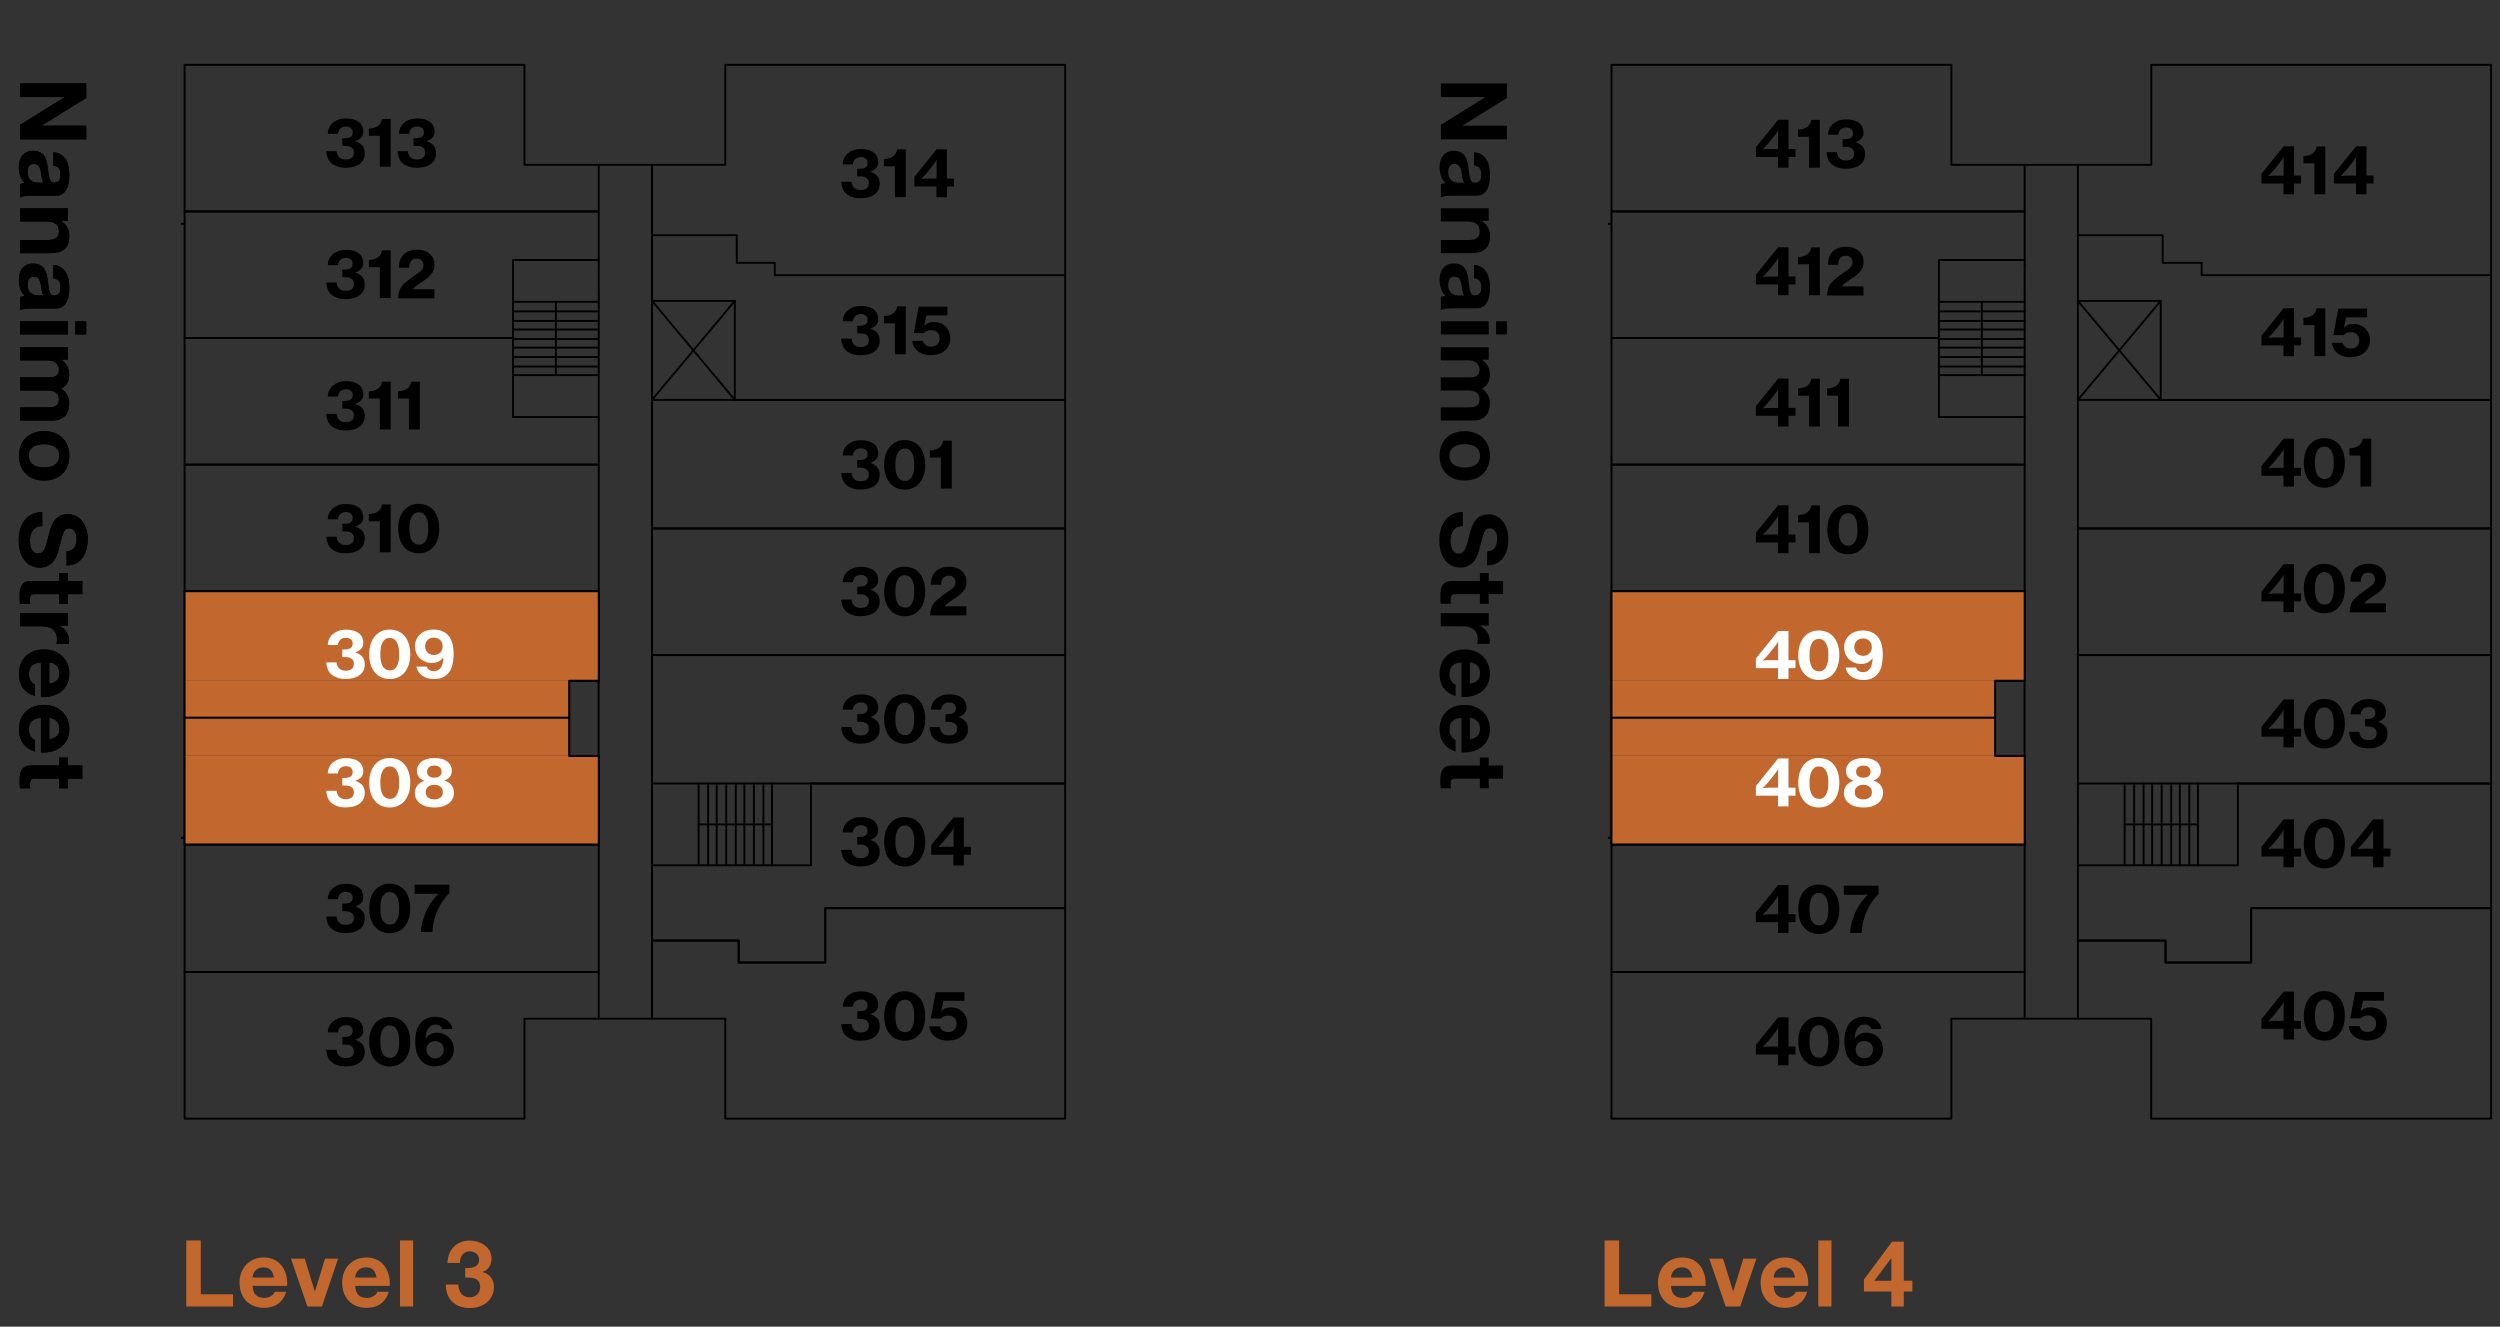 <?xml version="1.0" encoding="UTF-8"?> <svg xmlns="http://www.w3.org/2000/svg" id="Layer_2" data-name="Layer 2" viewBox="0 0 207.06 109.88"><rect x="0" y="0" width="207.06" height="109.88" fill="#333333" stroke="none"/><defs><style> .cls-1 { stroke: #000; stroke-width: .16px; } .cls-1, .cls-2 { fill: none; stroke-linecap: round; stroke-linejoin: round; } .cls-2 { stroke: #c2682e; } .cls-2, .cls-3, .cls-4, .cls-5 { stroke-width: 0px; } .cls-4 { fill: #c2682e; } .cls-5 { fill: #fff; } </style></defs><g id="Layer_1-2" data-name="Layer 1"><g><line class="cls-1" x1="63.94" y1="64.89" x2="63.94" y2="68.28"></line><line class="cls-1" x1="63.23" y1="64.89" x2="63.23" y2="68.28"></line><line class="cls-1" x1="63.94" y1="64.89" x2="63.94" y2="68.28"></line><line class="cls-1" x1="57.86" y1="64.89" x2="57.86" y2="68.28"></line><line class="cls-1" x1="60.15" y1="64.89" x2="60.15" y2="68.28"></line><line class="cls-1" x1="59.36" y1="64.89" x2="59.36" y2="68.28"></line><line class="cls-1" x1="58.65" y1="64.89" x2="58.65" y2="68.28"></line><rect class="cls-1" x="54" y="54.25" width="34.22" height="10.64"></rect><line class="cls-1" x1="54" y1="64.89" x2="54" y2="65.29"></line><line class="cls-1" x1="54" y1="67.73" x2="54" y2="71.67"></line><line class="cls-1" x1="63.94" y1="68.28" x2="57.86" y2="68.28"></line><line class="cls-1" x1="62.44" y1="64.89" x2="62.44" y2="68.28"></line><line class="cls-1" x1="61.65" y1="64.89" x2="61.65" y2="68.28"></line><line class="cls-1" x1="60.94" y1="64.89" x2="60.94" y2="68.28"></line><line class="cls-1" x1="63.94" y1="68.28" x2="63.94" y2="71.67"></line><line class="cls-1" x1="63.23" y1="68.28" x2="63.23" y2="71.67"></line><line class="cls-1" x1="63.94" y1="68.28" x2="63.94" y2="71.67"></line><line class="cls-1" x1="57.86" y1="68.28" x2="57.86" y2="71.67"></line><line class="cls-1" x1="60.15" y1="68.28" x2="60.15" y2="71.67"></line><line class="cls-1" x1="59.36" y1="68.28" x2="59.36" y2="71.67"></line><line class="cls-1" x1="58.65" y1="68.28" x2="58.65" y2="71.67"></line><line class="cls-1" x1="62.44" y1="68.28" x2="62.44" y2="71.67"></line><line class="cls-1" x1="61.65" y1="68.28" x2="61.65" y2="71.67"></line><line class="cls-1" x1="60.94" y1="68.28" x2="60.94" y2="71.67"></line><rect class="cls-1" x="54" y="43.77" width="34.22" height="10.49"></rect><rect class="cls-1" x="54" y="33.12" width="34.22" height="10.64"></rect><line class="cls-1" x1="15.05" y1="18.54" x2="15.29" y2="18.54"></line><line class="cls-1" x1="15.05" y1="69.39" x2="15.29" y2="69.39"></line><polyline class="cls-1" points="49.59 17.51 15.29 17.51 15.29 5.37 43.44 5.37 43.44 13.65 49.59 13.65 49.59 17.51"></polyline><line class="cls-1" x1="54" y1="13.65" x2="49.59" y2="13.65"></line><polyline class="cls-1" points="15.29 17.51 49.59 17.51 49.59 21.53 42.49 21.53 42.49 28 15.29 28 15.29 17.51 49.59 17.51 15.29 17.51"></polyline><polyline class="cls-1" points="49.59 38.48 15.29 38.48 15.29 28 42.49 28 42.49 34.54 49.59 34.54 49.59 38.48"></polyline><rect class="cls-1" x="15.29" y="38.48" width="34.3" height="10.49"></rect><polyline class="cls-1" points="15.29 59.45 47.14 59.45 47.14 56.38 49.59 56.38 49.59 48.97 15.29 48.97 15.29 59.45"></polyline><rect class="cls-1" x="47.14" y="56.38" width="2.44" height="6.23"></rect><polyline class="cls-1" points="15.37 69.94 49.59 69.94 49.59 62.61 47.14 62.61 47.14 59.45 15.29 59.45 15.29 69.94 15.37 69.94"></polyline><polyline class="cls-1" points="49.59 80.5 15.29 80.5 15.29 92.65 43.44 92.65 43.44 84.37 49.59 84.37 49.59 80.5"></polyline><line class="cls-1" x1="54" y1="84.37" x2="49.59" y2="84.37"></line><line class="cls-1" x1="49.59" y1="21.53" x2="49.59" y2="21.93"></line><line class="cls-1" x1="49.59" y1="24.37" x2="49.59" y2="34.54"></line><polyline class="cls-1" points="46.04 31.07 46.04 25 49.59 25"></polyline><line class="cls-1" x1="46.04" y1="25.79" x2="49.59" y2="25.79"></line><line class="cls-1" x1="46.04" y1="26.58" x2="49.59" y2="26.58"></line><line class="cls-1" x1="46.04" y1="27.29" x2="49.59" y2="27.29"></line><line class="cls-1" x1="46.04" y1="28.08" x2="49.59" y2="28.08"></line><line class="cls-1" x1="46.04" y1="28.79" x2="49.59" y2="28.79"></line><line class="cls-1" x1="46.04" y1="29.57" x2="49.59" y2="29.57"></line><line class="cls-1" x1="46.04" y1="30.36" x2="49.59" y2="30.36"></line><line class="cls-1" x1="46.04" y1="31.07" x2="49.59" y2="31.07"></line><line class="cls-1" x1="42.49" y1="25.79" x2="46.04" y2="25.79"></line><line class="cls-1" x1="42.49" y1="26.58" x2="46.04" y2="26.58"></line><line class="cls-1" x1="42.49" y1="27.29" x2="46.04" y2="27.29"></line><line class="cls-1" x1="42.49" y1="28.08" x2="46.04" y2="28.08"></line><line class="cls-1" x1="42.49" y1="28.79" x2="46.04" y2="28.79"></line><line class="cls-1" x1="42.49" y1="29.57" x2="46.04" y2="29.57"></line><line class="cls-1" x1="42.49" y1="30.36" x2="46.04" y2="30.36"></line><line class="cls-1" x1="42.49" y1="31.07" x2="46.04" y2="31.07"></line><line class="cls-1" x1="42.49" y1="25" x2="46.04" y2="25"></line><rect class="cls-1" x="15.29" y="69.94" width="34.3" height="10.57"></rect><polyline class="cls-1" points="61.18 77.9 54 77.9 54 84.37 60.07 84.37 60.07 92.65 88.22 92.65 88.22 75.22 68.35 75.22 68.35 79.72 61.18 79.72 61.18 77.9"></polyline><polyline class="cls-1" points="54 77.9 54 71.67 67.17 71.67 67.17 64.89 88.22 64.89 88.22 75.22 68.35 75.22 68.35 79.72 61.18 79.72 61.18 77.9 54 77.9"></polyline><polyline class="cls-1" points="54 19.48 54 13.65 60.07 13.65 60.07 5.37 88.22 5.37 88.22 22.79 64.17 22.79 64.17 21.77 61.02 21.77 61.02 19.48 54 19.48 61.02 19.48 61.02 21.77 64.17 21.77 64.17 22.79 88.22 22.79 88.22 33.12 60.86 33.12 60.86 24.92 54 24.92 54 19.48"></polyline><line class="cls-1" x1="182.04" y1="64.89" x2="182.04" y2="68.28"></line><line class="cls-1" x1="181.33" y1="64.89" x2="181.33" y2="68.28"></line><line class="cls-1" x1="182.04" y1="64.89" x2="182.04" y2="68.28"></line><line class="cls-1" x1="175.97" y1="64.89" x2="175.97" y2="68.28"></line><line class="cls-1" x1="178.25" y1="64.89" x2="178.25" y2="68.28"></line><line class="cls-1" x1="177.54" y1="64.89" x2="177.54" y2="68.28"></line><line class="cls-1" x1="176.76" y1="64.89" x2="176.76" y2="68.28"></line><rect class="cls-1" x="172.1" y="54.25" width="34.22" height="10.64"></rect><line class="cls-1" x1="172.1" y1="64.89" x2="172.1" y2="65.29"></line><line class="cls-1" x1="172.1" y1="67.73" x2="172.1" y2="71.67"></line><line class="cls-1" x1="182.04" y1="68.28" x2="175.97" y2="68.28"></line><line class="cls-1" x1="180.54" y1="64.89" x2="180.54" y2="68.28"></line><line class="cls-1" x1="179.83" y1="64.89" x2="179.83" y2="68.28"></line><line class="cls-1" x1="179.04" y1="64.89" x2="179.04" y2="68.28"></line><line class="cls-1" x1="182.04" y1="68.28" x2="182.04" y2="71.67"></line><line class="cls-1" x1="181.33" y1="68.28" x2="181.33" y2="71.67"></line><line class="cls-1" x1="182.04" y1="68.28" x2="182.04" y2="71.67"></line><line class="cls-1" x1="175.97" y1="68.28" x2="175.97" y2="71.67"></line><line class="cls-1" x1="178.25" y1="68.28" x2="178.25" y2="71.67"></line><line class="cls-1" x1="177.54" y1="68.28" x2="177.54" y2="71.67"></line><line class="cls-1" x1="176.76" y1="68.28" x2="176.76" y2="71.67"></line><line class="cls-1" x1="180.54" y1="68.28" x2="180.54" y2="71.67"></line><line class="cls-1" x1="179.83" y1="68.28" x2="179.83" y2="71.67"></line><line class="cls-1" x1="179.04" y1="68.28" x2="179.04" y2="71.67"></line><rect class="cls-1" x="172.1" y="43.77" width="34.22" height="10.49"></rect><rect class="cls-1" x="172.1" y="33.12" width="34.22" height="10.64"></rect><line class="cls-1" x1="133.24" y1="18.54" x2="133.47" y2="18.54"></line><line class="cls-1" x1="133.24" y1="69.39" x2="133.47" y2="69.39"></line><polyline class="cls-1" points="167.69 17.51 133.47 17.51 133.47 5.37 161.62 5.37 161.62 13.65 167.69 13.65 167.69 17.51"></polyline><line class="cls-1" x1="172.1" y1="13.65" x2="167.69" y2="13.65"></line><polyline class="cls-1" points="133.47 17.51 167.69 17.51 167.69 21.53 160.59 21.53 160.59 28 133.47 28 133.47 17.51 167.69 17.51 133.47 17.51"></polyline><polyline class="cls-1" points="167.69 38.48 133.47 38.48 133.47 28 160.59 28 160.59 34.54 167.69 34.54 167.69 38.48"></polyline><rect class="cls-1" x="133.47" y="38.48" width="34.22" height="10.49"></rect><polyline class="cls-1" points="133.47 59.45 165.24 59.45 165.24 56.38 167.69 56.38 167.69 48.97 133.47 48.97 133.47 59.45"></polyline><rect class="cls-1" x="165.24" y="56.38" width="2.44" height="6.23"></rect><polyline class="cls-1" points="133.47 69.94 167.69 69.94 167.69 62.61 165.24 62.61 165.24 59.45 133.47 59.45 133.47 69.94"></polyline><polyline class="cls-1" points="167.69 80.5 133.47 80.5 133.47 92.65 161.62 92.65 161.62 84.37 167.69 84.37 167.69 80.5"></polyline><line class="cls-1" x1="172.1" y1="84.37" x2="167.69" y2="84.37"></line><line class="cls-1" x1="167.69" y1="21.53" x2="167.69" y2="21.93"></line><line class="cls-1" x1="167.69" y1="24.37" x2="167.69" y2="34.54"></line><rect class="cls-1" x="133.47" y="69.94" width="34.22" height="10.57"></rect><polyline class="cls-1" points="172.1 19.48 172.1 13.65 178.18 13.65 178.18 5.37 206.32 5.37 206.32 22.79 182.35 22.79 182.35 21.77 179.12 21.77 179.12 19.48 172.1 19.48 179.12 19.48 179.12 21.77 182.35 21.77 182.35 22.79 206.32 22.79 206.32 33.12 178.96 33.12 178.96 24.92 172.1 24.92 172.1 19.48"></polyline><polyline class="cls-1" points="179.36 77.9 172.1 77.9 172.1 84.37 178.17 84.37 178.17 92.65 206.32 92.65 206.32 75.22 186.45 75.22 186.45 79.72 179.36 79.72 179.36 77.9"></polyline><polyline class="cls-1" points="172.1 77.9 172.1 71.67 185.35 71.67 185.35 64.89 206.32 64.89 206.32 75.22 186.45 75.22 186.45 79.72 179.36 79.72 179.36 77.9 172.1 77.9"></polyline><path class="cls-4" d="M133.47,48.97l34.22,7.41h-34.22v-7.41ZM167.69,48.97h-34.22l34.22,7.41v-7.41Z"></path><path class="cls-2" d="M133.47,48.97l34.22,7.41h-34.22v-7.41ZM167.69,48.97h-34.22l34.22,7.41v-7.41Z"></path><path class="cls-4" d="M133.47,56.38l31.77,3.07h-31.77v-3.07ZM165.24,56.38h-31.77l31.77,3.07v-3.07Z"></path><path class="cls-2" d="M133.47,56.38l31.77,3.07h-31.77v-3.07ZM165.24,56.38h-31.77l31.77,3.07v-3.07Z"></path><polyline class="cls-1" points="133.47 59.45 165.24 59.45 165.24 56.38 167.69 56.38 167.69 48.97 133.47 48.97 133.47 59.45"></polyline><path class="cls-4" d="M133.47,59.45l31.77,3.15h-31.77v-3.15ZM165.24,59.45h-31.77l31.77,3.15v-3.15Z"></path><path class="cls-2" d="M133.47,59.45l31.77,3.15h-31.77v-3.15ZM165.24,59.45h-31.77l31.77,3.15v-3.15Z"></path><path class="cls-4" d="M133.47,62.61l34.22,7.33h-34.22v-7.33ZM167.69,62.61h-34.22l34.22,7.33v-7.33Z"></path><path class="cls-2" d="M133.47,62.61l34.22,7.33h-34.22v-7.33ZM167.69,62.61h-34.22l34.22,7.33v-7.33Z"></path><polyline class="cls-1" points="133.47 69.94 167.69 69.94 167.69 62.61 165.24 62.61 165.24 59.45 133.47 59.45 133.47 69.94"></polyline><path class="cls-4" d="M15.29,48.97l34.29,7.41H15.29v-7.41ZM49.59,48.97H15.29l34.29,7.41v-7.41Z"></path><path class="cls-2" d="M15.29,48.97l34.29,7.41H15.29v-7.41ZM49.59,48.97H15.29l34.29,7.41v-7.41Z"></path><path class="cls-4" d="M15.29,56.38l31.85,3.07H15.29v-3.07ZM47.14,56.38H15.29l31.85,3.07v-3.07Z"></path><path class="cls-2" d="M15.29,56.38l31.85,3.07H15.29v-3.07ZM47.14,56.38H15.29l31.85,3.07v-3.07Z"></path><polyline class="cls-1" points="15.29 59.45 47.14 59.45 47.14 56.38 49.59 56.38 49.59 48.97 15.29 48.97 15.29 59.45"></polyline><path class="cls-4" d="M15.29,59.45l31.85,3.15H15.29v-3.15ZM47.14,59.45H15.29l31.85,3.15v-3.15Z"></path><path class="cls-2" d="M15.29,59.45l31.85,3.15H15.29v-3.15ZM47.14,59.45H15.29l31.85,3.15v-3.15Z"></path><path class="cls-4" d="M15.29,62.61l34.29,7.33H15.29v-7.33ZM49.59,62.61H15.29l34.29,7.33v-7.33Z"></path><path class="cls-2" d="M15.29,62.61l34.29,7.33H15.29v-7.33ZM49.59,62.61H15.29l34.29,7.33v-7.33Z"></path><polyline class="cls-1" points="15.37 69.94 49.59 69.94 49.59 62.61 47.14 62.61 47.14 59.45 15.29 59.45 15.29 69.94 15.37 69.94"></polyline><polyline class="cls-1" points="60.86 24.92 54 33.12 54 24.92 60.86 33.12"></polyline><polyline class="cls-1" points="178.96 24.92 172.1 33.12 172.1 24.92 178.96 33.12"></polyline><line class="cls-1" x1="49.59" y1="21.93" x2="49.59" y2="24.37"></line><line class="cls-1" x1="54" y1="65.29" x2="54" y2="67.73"></line><line class="cls-1" x1="167.69" y1="21.93" x2="167.69" y2="24.37"></line><line class="cls-1" x1="172.1" y1="67.73" x2="172.1" y2="65.29"></line><polyline class="cls-1" points="164.14 31.07 164.14 25 167.69 25"></polyline><line class="cls-1" x1="164.14" y1="25.79" x2="167.69" y2="25.79"></line><line class="cls-1" x1="164.14" y1="26.58" x2="167.69" y2="26.58"></line><line class="cls-1" x1="164.14" y1="27.29" x2="167.69" y2="27.29"></line><line class="cls-1" x1="164.14" y1="28.08" x2="167.69" y2="28.08"></line><line class="cls-1" x1="164.14" y1="28.79" x2="167.69" y2="28.79"></line><line class="cls-1" x1="164.14" y1="29.57" x2="167.69" y2="29.57"></line><line class="cls-1" x1="164.14" y1="30.36" x2="167.69" y2="30.36"></line><line class="cls-1" x1="164.14" y1="31.07" x2="167.69" y2="31.07"></line><line class="cls-1" x1="160.59" y1="25.79" x2="164.14" y2="25.79"></line><line class="cls-1" x1="160.59" y1="26.58" x2="164.14" y2="26.58"></line><line class="cls-1" x1="160.59" y1="27.29" x2="164.14" y2="27.29"></line><line class="cls-1" x1="160.59" y1="28.08" x2="164.14" y2="28.08"></line><line class="cls-1" x1="160.59" y1="28.79" x2="164.14" y2="28.79"></line><line class="cls-1" x1="160.59" y1="29.57" x2="164.14" y2="29.57"></line><line class="cls-1" x1="160.59" y1="30.36" x2="164.14" y2="30.36"></line><line class="cls-1" x1="160.59" y1="31.07" x2="164.14" y2="31.07"></line><line class="cls-1" x1="160.59" y1="25" x2="164.14" y2="25"></line><g><path class="cls-3" d="M28.67,13.9c-.26,0-.48-.03-.67-.09s-.36-.14-.5-.25c-.16-.12-.28-.28-.35-.46s-.12-.37-.12-.58h.85c0,.09.03.18.06.27.03.08.08.16.14.22s.14.11.23.15c.09.04.21.05.34.05.21,0,.37-.05.49-.15.12-.1.17-.25.17-.43s-.06-.32-.19-.41-.3-.14-.53-.14h-.24v-.63h.21c.2,0,.36-.04.48-.12.12-.08.17-.2.17-.37,0-.15-.05-.26-.15-.35-.1-.09-.24-.13-.41-.13-.11,0-.21.02-.29.05-.08.04-.15.08-.2.14-.05.05-.09.12-.12.19s-.05.15-.05.22h-.84c0-.18.04-.34.11-.5.07-.15.17-.29.3-.4.13-.11.29-.2.47-.27s.4-.1.64-.1c.21,0,.4.02.58.07.17.05.33.12.45.21.13.09.23.21.29.35s.1.29.1.46c0,.21-.06.37-.18.5s-.28.22-.49.29h0c.25.08.44.2.58.35.14.16.21.37.21.64,0,.21-.04.39-.12.54-.08.15-.19.28-.34.38-.14.1-.3.17-.49.22-.19.05-.38.07-.59.07Z"></path><path class="cls-3" d="M31.46,11.25h-.91v-.6c.29,0,.53-.07.73-.2.2-.13.32-.33.37-.6h.71v3.96h-.9v-2.56Z"></path><path class="cls-3" d="M34.57,13.9c-.26,0-.48-.03-.67-.09s-.36-.14-.5-.25c-.16-.12-.28-.28-.35-.46s-.12-.37-.12-.58h.85c0,.09.03.18.06.27.03.08.08.16.14.22s.14.11.23.15c.09.04.21.05.34.05.21,0,.37-.05.49-.15.12-.1.17-.25.17-.43s-.06-.32-.19-.41-.3-.14-.53-.14h-.24v-.63h.21c.2,0,.36-.04.48-.12.12-.08.17-.2.17-.37,0-.15-.05-.26-.15-.35-.1-.09-.24-.13-.41-.13-.11,0-.21.02-.29.05-.08.04-.15.08-.2.14-.05.05-.09.12-.12.19s-.05.15-.05.22h-.84c0-.18.04-.34.11-.5.07-.15.17-.29.3-.4.13-.11.29-.2.47-.27s.4-.1.64-.1c.21,0,.4.02.58.07.17.05.33.12.45.21.13.09.23.21.29.35s.1.29.1.46c0,.21-.06.37-.18.5s-.28.22-.49.29h0c.25.08.44.2.58.35.14.16.21.37.21.64,0,.21-.04.39-.12.54-.08.15-.19.28-.34.38-.14.1-.3.17-.49.22-.19.05-.38.07-.59.07Z"></path></g><g><path class="cls-3" d="M28.67,24.78c-.26,0-.48-.03-.67-.09s-.36-.14-.5-.25c-.16-.12-.28-.28-.35-.46s-.12-.37-.12-.58h.85c0,.09.03.18.06.27.03.08.08.16.14.22s.14.11.23.15c.09.04.21.05.34.05.21,0,.37-.05.49-.15.12-.1.17-.25.17-.43s-.06-.32-.19-.41-.3-.14-.53-.14h-.24v-.63h.21c.2,0,.36-.04.48-.12.12-.08.17-.2.17-.37,0-.15-.05-.26-.15-.35-.1-.09-.24-.13-.41-.13-.11,0-.21.02-.29.05-.08.04-.15.08-.2.14-.05.05-.09.12-.12.19s-.05.15-.05.22h-.84c0-.18.04-.34.11-.5.07-.15.17-.29.3-.4.13-.11.29-.2.47-.27s.4-.1.64-.1c.21,0,.4.02.58.07.17.05.33.12.45.21.13.09.23.21.29.35s.1.29.1.46c0,.21-.06.37-.18.5s-.28.22-.49.29h0c.25.08.44.2.58.35.14.16.21.37.21.64,0,.21-.04.39-.12.54-.08.15-.19.28-.34.38-.14.1-.3.17-.49.22-.19.05-.38.07-.59.07Z"></path><path class="cls-3" d="M31.46,22.13h-.91v-.6c.29,0,.53-.07.73-.2.2-.13.32-.33.37-.6h.71v3.96h-.9v-2.56Z"></path><path class="cls-3" d="M33.07,24.07c.07-.17.17-.33.3-.47.09-.1.19-.19.3-.28s.22-.18.33-.26c.11-.08.22-.16.34-.24.11-.08.22-.15.32-.22.13-.09.23-.19.3-.28.07-.1.11-.21.11-.35,0-.17-.05-.3-.14-.4s-.23-.15-.4-.15c-.21,0-.36.06-.46.18-.06.07-.11.15-.14.25-.03.1-.04.2-.04.32h-.85c0-.2.02-.37.06-.52.04-.15.11-.29.2-.42.11-.17.28-.3.49-.4.21-.1.47-.15.77-.15.23,0,.43.03.61.1.18.06.33.15.45.27.12.11.21.25.28.4s.09.31.09.49c0,.23-.05.42-.14.58s-.21.29-.35.42c-.1.09-.21.18-.33.26-.12.08-.24.16-.36.24-.12.08-.23.16-.34.24-.11.08-.2.17-.28.26v.02h1.79v.75h-3c0-.24.04-.45.11-.62Z"></path></g><g><path class="cls-3" d="M28.67,35.66c-.26,0-.48-.03-.67-.09s-.36-.14-.5-.25c-.16-.12-.28-.28-.35-.46s-.12-.37-.12-.58h.85c0,.09.03.18.06.27.03.08.08.16.14.22s.14.11.23.15c.09.04.21.05.34.05.21,0,.37-.05.49-.15.12-.1.17-.25.17-.43s-.06-.32-.19-.41-.3-.14-.53-.14h-.24v-.63h.21c.2,0,.36-.04.48-.12.12-.08.17-.2.17-.37,0-.15-.05-.26-.15-.35-.1-.09-.24-.13-.41-.13-.11,0-.21.02-.29.05-.08.04-.15.08-.2.14-.05.05-.09.12-.12.19s-.05.15-.05.22h-.84c0-.18.04-.34.11-.5.07-.15.17-.29.3-.4.13-.11.29-.2.47-.27s.4-.1.64-.1c.21,0,.4.02.58.07.17.05.33.12.45.21.13.09.23.21.29.35s.1.29.1.46c0,.21-.06.37-.18.5s-.28.22-.49.29h0c.25.08.44.2.58.35.14.16.21.37.21.64,0,.21-.04.39-.12.54-.08.15-.19.28-.34.38-.14.1-.3.17-.49.22-.19.05-.38.07-.59.07Z"></path><path class="cls-3" d="M31.46,33.01h-.91v-.6c.29,0,.53-.07.73-.2.2-.13.32-.33.37-.6h.71v3.96h-.9v-2.56Z"></path><path class="cls-3" d="M33.87,33.01h-.91v-.6c.29,0,.53-.07.73-.2.2-.13.32-.33.37-.6h.71v3.96h-.9v-2.56Z"></path></g><g><path class="cls-3" d="M28.67,45.83c-.26,0-.48-.03-.67-.09s-.36-.14-.5-.25c-.16-.12-.28-.28-.35-.46s-.12-.37-.12-.58h.85c0,.09.03.18.06.27.03.08.08.16.14.22s.14.11.23.15c.09.04.21.05.34.05.21,0,.37-.05.49-.15.12-.1.17-.25.17-.43s-.06-.32-.19-.41-.3-.14-.53-.14h-.24v-.63h.21c.2,0,.36-.04.48-.12.12-.08.17-.2.17-.37,0-.15-.05-.26-.15-.35-.1-.09-.24-.13-.41-.13-.11,0-.21.02-.29.05-.08.04-.15.08-.2.14-.05.05-.09.12-.12.19s-.05.15-.05.22h-.84c0-.18.04-.34.11-.5.07-.15.17-.29.3-.4.13-.11.29-.2.47-.27s.4-.1.64-.1c.21,0,.4.02.58.07.17.05.33.12.45.21.13.09.23.21.29.35s.1.29.1.46c0,.21-.06.37-.18.5s-.28.22-.49.29h0c.25.08.44.2.58.35.14.16.21.37.21.64,0,.21-.04.39-.12.54-.08.15-.19.28-.34.38-.14.1-.3.17-.49.22-.19.05-.38.07-.59.07Z"></path><path class="cls-3" d="M31.46,43.18h-.91v-.6c.29,0,.53-.07.73-.2.2-.13.32-.33.37-.6h.71v3.96h-.9v-2.56Z"></path><path class="cls-3" d="M34.68,45.83c-.25,0-.48-.05-.69-.14-.21-.09-.39-.23-.54-.41-.15-.18-.27-.39-.35-.65-.08-.25-.12-.54-.12-.85s.04-.59.12-.85c.08-.25.2-.47.35-.65.15-.18.33-.31.54-.41.21-.1.44-.14.69-.14s.49.05.7.14.39.23.54.41c.15.18.26.39.34.65.08.25.12.54.12.85s-.04.59-.12.85c-.08.25-.2.47-.35.65-.15.18-.33.32-.54.41-.21.1-.45.14-.7.14ZM34.69,45.12c.14,0,.26-.03.36-.1.1-.06.18-.16.24-.27.06-.12.11-.26.14-.42.03-.16.04-.35.04-.55s-.01-.39-.04-.55-.08-.31-.14-.42-.14-.21-.24-.28c-.1-.07-.22-.1-.36-.1s-.26.03-.36.1c-.1.07-.18.16-.24.28s-.11.26-.14.42-.04.35-.04.55.01.38.04.54c.03.17.08.31.14.42.06.12.15.21.24.27.1.06.22.1.36.1Z"></path></g><g><path class="cls-5" d="M28.67,56.24c-.26,0-.48-.03-.67-.09s-.36-.14-.5-.25c-.16-.12-.28-.28-.35-.46s-.12-.37-.12-.58h.85c0,.09.03.18.06.27.03.08.08.16.14.22s.14.11.23.15c.09.04.21.05.34.05.21,0,.37-.05.49-.15.12-.1.17-.25.17-.43s-.06-.32-.19-.41-.3-.14-.53-.14h-.24v-.63h.21c.2,0,.36-.04.48-.12.12-.08.17-.2.17-.37,0-.15-.05-.26-.15-.35-.1-.09-.24-.13-.41-.13-.11,0-.21.02-.29.05-.08.04-.15.08-.2.14-.05.05-.09.12-.12.19s-.05.15-.05.22h-.84c0-.18.04-.34.11-.5.07-.15.17-.29.3-.4.13-.11.29-.2.47-.27s.4-.1.64-.1c.21,0,.4.02.58.07.17.05.33.12.45.21.13.09.23.21.29.35s.1.29.1.46c0,.21-.06.37-.18.5s-.28.22-.49.29h0c.25.08.44.2.58.35.14.16.21.37.21.64,0,.21-.04.39-.12.54-.08.15-.19.28-.34.38-.14.1-.3.17-.49.22-.19.05-.38.07-.59.07Z"></path><path class="cls-5" d="M32.28,56.24c-.25,0-.48-.05-.69-.14-.21-.09-.39-.23-.54-.41-.15-.18-.27-.39-.35-.65-.08-.25-.12-.54-.12-.85s.04-.59.12-.85c.08-.25.2-.47.35-.65.15-.18.33-.31.54-.41.21-.1.44-.14.69-.14s.49.05.7.14.39.23.54.41c.15.18.26.39.34.65.08.25.12.54.12.85s-.04.59-.12.85c-.08.25-.2.47-.35.65-.15.18-.33.32-.54.41-.21.1-.45.14-.7.14ZM32.28,55.53c.14,0,.26-.03.36-.1.1-.06.18-.16.24-.27.06-.12.11-.26.14-.42.03-.16.04-.35.04-.55s-.01-.39-.04-.55-.08-.31-.14-.42-.14-.21-.24-.28c-.1-.07-.22-.1-.36-.1s-.26.03-.36.1c-.1.07-.18.16-.24.28s-.11.26-.14.42-.04.35-.04.55.01.38.04.54c.03.17.08.31.14.42.06.12.15.21.24.27.1.06.22.1.36.1Z"></path><path class="cls-5" d="M35.95,56.24c-.21,0-.4-.03-.57-.08-.17-.05-.32-.13-.44-.22-.12-.09-.22-.2-.3-.33-.08-.12-.12-.26-.15-.4h.86c.03.09.08.18.18.26.09.08.23.12.4.12.27,0,.47-.11.6-.32.11-.18.18-.45.2-.82h-.01c-.11.14-.25.26-.4.34s-.33.12-.54.12c-.19,0-.38-.03-.55-.1-.17-.07-.32-.16-.45-.28s-.23-.27-.3-.44-.11-.36-.11-.57.04-.39.12-.56c.08-.17.18-.32.32-.44s.3-.22.49-.28c.19-.07.4-.1.62-.1s.43.03.62.1c.18.07.35.16.48.28.37.33.55.88.55,1.64,0,.34-.04.65-.1.92-.07.28-.19.5-.35.69-.14.15-.3.27-.49.35-.19.08-.42.12-.68.12ZM35.94,54.25c.11,0,.21-.02.29-.05s.17-.08.23-.15c.06-.06.11-.14.15-.23.04-.09.05-.18.05-.29s-.02-.2-.05-.29c-.04-.09-.09-.17-.15-.23-.06-.06-.14-.11-.23-.15-.09-.04-.19-.05-.29-.05-.22,0-.4.07-.53.2-.13.14-.2.31-.2.51,0,.1.02.2.05.29s.08.16.15.23c.06.06.14.12.23.15.09.04.19.06.3.06Z"></path></g><g><path class="cls-5" d="M28.67,66.88c-.26,0-.48-.03-.67-.09s-.36-.14-.5-.25c-.16-.12-.28-.28-.35-.46s-.12-.37-.12-.58h.85c0,.09.03.18.06.27.03.08.08.16.14.22s.14.11.23.15c.09.04.21.05.34.05.21,0,.37-.05.49-.15.12-.1.17-.25.17-.43s-.06-.32-.19-.41-.3-.14-.53-.14h-.24v-.63h.21c.2,0,.36-.04.48-.12.12-.08.17-.2.17-.37,0-.15-.05-.26-.15-.35-.1-.09-.24-.13-.41-.13-.11,0-.21.02-.29.05-.08.04-.15.08-.2.14-.05.05-.09.12-.12.19s-.05.15-.05.22h-.84c0-.18.04-.34.11-.5.07-.15.17-.29.3-.4.13-.11.29-.2.47-.27s.4-.1.64-.1c.21,0,.4.02.58.07.17.05.33.12.45.21.13.09.23.21.29.35s.1.29.1.46c0,.21-.06.37-.18.5s-.28.22-.49.29h0c.25.08.44.2.58.35.14.16.21.37.21.64,0,.21-.04.39-.12.54-.08.15-.19.28-.34.38-.14.1-.3.17-.49.22-.19.05-.38.07-.59.07Z"></path><path class="cls-5" d="M32.28,66.88c-.25,0-.48-.05-.69-.14-.21-.09-.39-.23-.54-.41-.15-.18-.27-.39-.35-.65-.08-.25-.12-.54-.12-.85s.04-.59.12-.85c.08-.25.2-.47.35-.65.15-.18.33-.31.54-.41.21-.1.44-.14.69-.14s.49.05.7.14.39.23.54.41c.15.18.26.39.34.65.08.25.12.54.12.85s-.04.59-.12.85c-.08.25-.2.47-.35.65-.15.18-.33.32-.54.41-.21.1-.45.14-.7.14ZM32.28,66.17c.14,0,.26-.03.36-.1.1-.06.18-.16.24-.27.06-.12.11-.26.14-.42.03-.16.04-.35.04-.55s-.01-.39-.04-.55-.08-.31-.14-.42-.14-.21-.24-.28c-.1-.07-.22-.1-.36-.1s-.26.03-.36.1c-.1.07-.18.16-.24.28s-.11.26-.14.42-.04.35-.04.55.01.38.04.54c.03.17.08.31.14.42.06.12.15.21.24.27.1.06.22.1.36.1Z"></path><path class="cls-5" d="M35.98,66.88c-.24,0-.45-.03-.65-.08-.2-.05-.37-.13-.51-.24-.15-.1-.26-.23-.34-.38s-.12-.32-.12-.51c0-.23.07-.43.2-.61.13-.17.33-.3.58-.38v-.02c-.21-.07-.36-.18-.46-.32-.1-.14-.15-.3-.15-.48,0-.16.03-.31.1-.44.07-.13.17-.25.29-.34.13-.1.28-.17.46-.22.18-.05.38-.08.6-.08s.42.02.6.07c.18.05.33.12.45.21s.22.2.29.34c.07.13.1.28.1.45,0,.18-.05.33-.15.47-.1.14-.25.25-.46.32v.02c.26.07.46.2.59.38.13.18.2.38.2.61,0,.19-.04.37-.12.52-.08.15-.19.28-.34.39-.14.1-.31.18-.51.24-.2.06-.41.08-.65.08ZM35.98,66.21c.21,0,.38-.05.51-.16s.19-.25.19-.43c0-.19-.06-.34-.19-.45-.12-.11-.3-.17-.52-.17s-.4.06-.52.17c-.13.11-.19.26-.19.45s.06.33.19.43.3.16.53.16ZM35.97,64.41c.2,0,.34-.04.45-.13s.15-.21.15-.36-.05-.28-.15-.37-.25-.14-.45-.14-.34.05-.44.14c-.1.09-.16.21-.16.37s.05.27.16.36c.11.09.25.13.44.13Z"></path></g><g><path class="cls-3" d="M28.67,77.29c-.26,0-.48-.03-.67-.09s-.36-.14-.5-.25c-.16-.12-.28-.28-.35-.46s-.12-.37-.12-.58h.85c0,.09.03.18.06.27.03.08.08.16.14.22s.14.11.23.15c.09.04.21.05.34.05.21,0,.37-.05.49-.15.12-.1.17-.25.17-.43s-.06-.32-.19-.41-.3-.14-.53-.14h-.24v-.63h.21c.2,0,.36-.04.48-.12.12-.08.17-.2.17-.37,0-.15-.05-.26-.15-.35-.1-.09-.24-.13-.41-.13-.11,0-.21.02-.29.05-.08.04-.15.08-.2.14-.05.05-.09.12-.12.19s-.05.15-.05.22h-.84c0-.18.04-.34.11-.5.07-.15.17-.29.3-.4.13-.11.29-.2.47-.27s.4-.1.64-.1c.21,0,.4.02.58.07.17.05.33.12.45.21.13.09.23.21.29.35s.1.29.1.46c0,.21-.06.37-.18.5s-.28.22-.49.29h0c.25.08.44.2.58.35.14.16.21.37.21.64,0,.21-.04.39-.12.54-.08.15-.19.28-.34.38-.14.1-.3.17-.49.22-.19.05-.38.07-.59.07Z"></path><path class="cls-3" d="M32.28,77.29c-.25,0-.48-.05-.69-.14-.21-.09-.39-.23-.54-.41-.15-.18-.27-.39-.35-.65-.08-.25-.12-.54-.12-.85s.04-.59.12-.85c.08-.25.2-.47.35-.65.15-.18.33-.31.54-.41.21-.1.44-.14.69-.14s.49.05.7.14.39.23.54.41c.15.18.26.39.34.65.08.25.12.54.12.85s-.04.59-.12.85c-.08.25-.2.47-.35.65-.15.18-.33.32-.54.41-.21.1-.45.14-.7.14ZM32.28,76.58c.14,0,.26-.03.36-.1.1-.06.18-.16.24-.27.06-.12.11-.26.14-.42.03-.16.04-.35.04-.55s-.01-.39-.04-.55-.08-.31-.14-.42-.14-.21-.24-.28c-.1-.07-.22-.1-.36-.1s-.26.03-.36.1c-.1.07-.18.16-.24.28s-.11.26-.14.42-.04.35-.04.55.01.38.04.54c.03.17.08.31.14.42.06.12.15.21.24.27.1.06.22.1.36.1Z"></path><path class="cls-3" d="M35.04,76.18c.1-.32.21-.62.35-.89s.29-.52.46-.73.33-.4.5-.54h0c-.1,0-.2,0-.31,0-.09,0-.19.01-.31.01-.11,0-.22,0-.33,0h-1.06v-.76h2.88v.69c-.18.18-.35.38-.51.61-.17.23-.31.48-.44.75-.13.27-.23.57-.31.88-.08.31-.13.64-.14.99h-.95c.01-.36.07-.69.17-1.02Z"></path></g><g><path class="cls-3" d="M28.67,88.33c-.26,0-.48-.03-.67-.09s-.36-.14-.5-.25c-.16-.12-.28-.28-.35-.46s-.12-.37-.12-.58h.85c0,.09.03.18.06.27.03.08.08.16.14.22s.14.11.23.15c.09.04.21.05.34.05.21,0,.37-.05.49-.15.12-.1.17-.25.17-.43s-.06-.32-.19-.41-.3-.14-.53-.14h-.24v-.63h.21c.2,0,.36-.04.48-.12.12-.08.17-.2.17-.37,0-.15-.05-.26-.15-.35-.1-.09-.24-.13-.41-.13-.11,0-.21.02-.29.05-.08.04-.15.08-.2.14-.05.05-.09.12-.12.19s-.05.15-.05.22h-.84c0-.18.04-.34.11-.5.07-.15.17-.29.3-.4.13-.11.29-.2.47-.27s.4-.1.64-.1c.21,0,.4.02.58.07.17.05.33.12.45.21.13.09.23.21.29.35s.1.29.1.46c0,.21-.06.37-.18.5s-.28.22-.49.29h0c.25.08.44.2.58.35.14.16.21.37.21.64,0,.21-.04.39-.12.54-.08.15-.19.28-.34.38-.14.1-.3.17-.49.22-.19.05-.38.07-.59.07Z"></path><path class="cls-3" d="M32.28,88.33c-.25,0-.48-.05-.69-.14-.21-.09-.39-.23-.54-.41-.15-.18-.27-.39-.35-.65-.08-.25-.12-.54-.12-.85s.04-.59.12-.85c.08-.25.2-.47.35-.65.15-.18.33-.31.54-.41.21-.1.44-.14.69-.14s.49.05.7.14.39.23.54.41c.15.18.26.39.34.65.08.25.12.54.12.85s-.04.59-.12.85c-.08.25-.2.47-.35.65-.15.18-.33.32-.54.41-.21.1-.45.14-.7.14ZM32.28,87.62c.14,0,.26-.03.36-.1.1-.06.18-.16.24-.27.06-.12.11-.26.14-.42.03-.16.04-.35.04-.55s-.01-.39-.04-.55-.08-.31-.14-.42-.14-.21-.24-.28c-.1-.07-.22-.1-.36-.1s-.26.03-.36.1c-.1.07-.18.16-.24.28s-.11.26-.14.42-.04.35-.04.55.01.38.04.54c.03.17.08.31.14.42.06.12.15.21.24.27.1.06.22.1.36.1Z"></path><path class="cls-3" d="M36.08,88.33c-.28,0-.52-.05-.72-.14-.21-.09-.38-.23-.52-.4-.15-.18-.27-.4-.34-.65-.07-.25-.11-.53-.11-.85,0-.32.03-.61.1-.88.07-.26.19-.49.35-.68.14-.17.31-.29.51-.38s.44-.13.72-.13c.2,0,.38.03.55.08.16.05.3.12.42.21.12.09.21.2.29.32s.13.26.16.4h-.86c-.03-.09-.09-.18-.17-.25-.08-.08-.21-.12-.37-.12-.52,0-.8.39-.85,1.17h.01c.11-.15.24-.27.4-.36.15-.09.34-.13.56-.13.19,0,.37.03.53.1.17.07.32.16.44.28s.23.27.3.43.11.36.11.56-.04.39-.12.56-.18.32-.32.44-.3.22-.48.29c-.19.07-.39.1-.61.1ZM36.05,87.66c.1,0,.19-.02.28-.05.09-.03.16-.08.22-.15s.11-.14.15-.23c.04-.09.06-.18.06-.28s-.02-.2-.05-.29c-.04-.09-.08-.17-.15-.23-.06-.06-.14-.11-.23-.15-.09-.04-.18-.05-.28-.05-.22,0-.4.07-.53.2-.14.13-.2.31-.2.51,0,.11.02.2.06.29.04.09.09.16.15.23.07.06.14.11.23.15.09.04.19.05.29.05Z"></path></g><g><path class="cls-3" d="M71.32,16.43c-.26,0-.48-.03-.67-.09s-.36-.14-.5-.25c-.16-.12-.28-.28-.35-.46s-.12-.37-.12-.58h.85c0,.09.03.18.06.27.03.08.08.16.14.22s.14.11.23.15c.09.04.21.05.34.05.21,0,.37-.05.49-.15.12-.1.17-.25.17-.43s-.06-.32-.19-.41-.3-.14-.53-.14h-.24v-.63h.21c.2,0,.36-.04.48-.12.12-.08.17-.2.17-.37,0-.15-.05-.26-.15-.35-.1-.09-.24-.13-.41-.13-.11,0-.21.02-.29.05-.08.04-.15.08-.2.14-.05.05-.09.12-.12.19s-.05.15-.05.22h-.84c0-.18.04-.34.11-.5.07-.15.17-.29.3-.4.13-.11.29-.2.47-.27s.4-.1.64-.1c.21,0,.4.02.58.07.17.05.33.12.45.21.13.09.23.21.29.35s.1.29.1.46c0,.21-.06.37-.18.5s-.28.22-.49.29h0c.25.08.44.2.58.35.14.16.21.37.21.64,0,.21-.04.39-.12.54-.08.15-.19.28-.34.38-.14.1-.3.17-.49.22-.19.05-.38.07-.59.07Z"></path><path class="cls-3" d="M74.12,13.77h-.91v-.6c.29,0,.53-.07.73-.2.2-.13.32-.33.37-.6h.71v3.96h-.9v-2.56Z"></path><path class="cls-3" d="M77.57,15.45h-1.84v-.8l1.84-2.28h.86v2.42h.58v.66h-.58v.89h-.87v-.89ZM76.33,14.82c.07,0,.13,0,.2-.02.06,0,.12,0,.18-.01.07,0,.13,0,.18,0h.68v-.95c0-.06,0-.12,0-.19,0-.07,0-.13,0-.2,0-.07,0-.14.02-.21h-.01c-.04.07-.09.13-.13.2-.04.05-.08.11-.13.18-.04.06-.09.12-.13.17l-.42.52c-.04.05-.09.11-.14.16-.05.06-.1.11-.15.16-.06.06-.11.12-.17.18h0Z"></path></g><g><path class="cls-3" d="M71.32,29.43c-.26,0-.48-.03-.67-.09s-.36-.14-.5-.25c-.16-.12-.28-.28-.35-.46s-.12-.37-.12-.58h.85c0,.09.03.18.06.27.03.08.08.16.14.22s.14.11.23.15c.09.04.21.05.34.05.21,0,.37-.05.49-.15.12-.1.17-.25.17-.43s-.06-.32-.19-.41-.3-.14-.53-.14h-.24v-.63h.21c.2,0,.36-.04.48-.12.12-.08.17-.2.17-.37,0-.15-.05-.26-.15-.35-.1-.09-.24-.13-.41-.13-.11,0-.21.02-.29.05-.08.04-.15.08-.2.14-.05.05-.09.12-.12.19s-.05.15-.05.22h-.84c0-.18.04-.34.11-.5.07-.15.17-.29.3-.4.13-.11.29-.2.47-.27s.4-.1.64-.1c.21,0,.4.02.58.07.17.05.33.12.45.21.13.09.23.21.29.35s.1.29.1.46c0,.21-.06.37-.18.5s-.28.22-.49.29h0c.25.08.44.2.58.35.14.16.21.37.21.64,0,.21-.04.39-.12.54-.08.15-.19.28-.34.38-.14.1-.3.17-.49.22-.19.05-.38.07-.59.07Z"></path><path class="cls-3" d="M74.12,26.78h-.91v-.6c.29,0,.53-.07.73-.2.2-.13.32-.33.37-.6h.71v3.96h-.9v-2.56Z"></path><path class="cls-3" d="M77.16,29.43c-.22,0-.42-.03-.61-.08-.19-.05-.35-.13-.5-.24-.14-.1-.26-.23-.34-.38s-.14-.32-.15-.5h.89c.03.15.1.26.22.35s.27.13.46.13c.21,0,.37-.06.5-.19.13-.13.19-.29.19-.5s-.07-.38-.2-.5c-.13-.12-.29-.18-.48-.18-.14,0-.26.02-.37.07s-.19.11-.25.18h-.84l.41-2.19h2.38v.72h-1.74l-.18.86h.01c.09-.1.2-.18.33-.23.13-.06.29-.08.48-.08.18,0,.35.03.51.09.16.06.3.15.43.27.12.12.22.26.29.42.07.17.11.35.11.56s-.04.41-.12.58-.18.32-.32.44-.3.22-.5.28c-.19.07-.4.1-.63.1Z"></path></g><g><path class="cls-3" d="M71.32,40.55c-.26,0-.48-.03-.67-.09s-.36-.14-.5-.25c-.16-.12-.28-.28-.35-.46s-.12-.37-.12-.58h.85c0,.09.03.18.06.27.03.08.08.16.14.22s.14.11.23.15c.09.04.21.05.34.05.21,0,.37-.05.49-.15.12-.1.17-.25.17-.43s-.06-.32-.19-.41-.3-.14-.53-.14h-.24v-.63h.21c.2,0,.36-.04.48-.12.12-.08.17-.2.17-.37,0-.15-.05-.26-.15-.35-.1-.09-.24-.13-.41-.13-.11,0-.21.02-.29.05-.08.04-.15.08-.2.14-.05.05-.09.12-.12.19s-.05.15-.05.22h-.84c0-.18.04-.34.11-.5.07-.15.17-.29.3-.4.13-.11.29-.2.47-.27s.4-.1.64-.1c.21,0,.4.02.58.07.17.05.33.12.45.21.13.09.23.21.29.35s.1.29.1.46c0,.21-.06.37-.18.5s-.28.22-.49.29h0c.25.08.44.2.58.35.14.16.21.37.21.64,0,.21-.04.39-.12.54-.08.15-.19.28-.34.38-.14.1-.3.17-.49.22-.19.05-.38.07-.59.07Z"></path><path class="cls-3" d="M74.93,40.55c-.25,0-.48-.05-.69-.14-.21-.09-.39-.23-.54-.41-.15-.18-.27-.39-.35-.65-.08-.25-.12-.54-.12-.85s.04-.59.12-.85c.08-.25.2-.47.35-.65.15-.18.33-.31.54-.41.21-.1.44-.14.69-.14s.49.05.7.14.39.23.54.41c.15.18.26.39.34.65.08.25.12.54.12.85s-.04.59-.12.85c-.08.25-.2.47-.35.65-.15.18-.33.32-.54.41-.21.1-.45.14-.7.14ZM74.94,39.84c.14,0,.26-.03.36-.1.1-.06.18-.16.24-.27.06-.12.11-.26.14-.42.03-.16.04-.35.04-.55s-.01-.39-.04-.55-.08-.31-.14-.42-.14-.21-.24-.28c-.1-.07-.22-.1-.36-.1s-.26.03-.36.1c-.1.07-.18.16-.24.28s-.11.26-.14.42-.04.35-.04.55.01.38.04.54c.03.17.08.31.14.42.06.12.15.21.24.27.1.06.22.1.36.1Z"></path><path class="cls-3" d="M77.93,37.9h-.91v-.6c.29,0,.53-.07.73-.2.2-.13.32-.33.37-.6h.71v3.96h-.9v-2.56Z"></path></g><g><path class="cls-3" d="M71.32,51.04c-.26,0-.48-.03-.67-.09s-.36-.14-.5-.25c-.16-.12-.28-.28-.35-.46s-.12-.37-.12-.58h.85c0,.09.03.18.06.27.03.08.08.16.14.22s.14.11.23.15c.09.04.21.05.34.05.21,0,.37-.05.49-.15.12-.1.17-.25.17-.43s-.06-.32-.19-.41-.3-.14-.53-.14h-.24v-.63h.21c.2,0,.36-.04.48-.12.12-.08.17-.2.17-.37,0-.15-.05-.26-.15-.35-.1-.09-.24-.13-.41-.13-.11,0-.21.02-.29.05-.08.04-.15.08-.2.14-.05.05-.09.12-.12.19s-.05.15-.05.22h-.84c0-.18.04-.34.11-.5.07-.15.17-.29.3-.4.13-.11.29-.2.47-.27s.4-.1.64-.1c.21,0,.4.02.58.07.17.05.33.12.45.21.13.09.23.21.29.35s.1.29.1.46c0,.21-.06.37-.18.5s-.28.22-.49.29h0c.25.08.44.2.58.35.14.16.21.37.21.64,0,.21-.04.39-.12.54-.08.15-.19.28-.34.38-.14.1-.3.17-.49.22-.19.05-.38.07-.59.07Z"></path><path class="cls-3" d="M74.93,51.04c-.25,0-.48-.05-.69-.14-.21-.09-.39-.23-.54-.41-.15-.18-.27-.39-.35-.65-.08-.25-.12-.54-.12-.85s.04-.59.12-.85c.08-.25.2-.47.35-.65.15-.18.33-.31.54-.41.21-.1.44-.14.69-.14s.49.05.7.14.39.23.54.41c.15.18.26.39.34.65.08.25.12.54.12.85s-.04.59-.12.85c-.08.25-.2.47-.35.65-.15.18-.33.32-.54.41-.21.1-.45.14-.7.14ZM74.94,50.33c.14,0,.26-.03.36-.1.1-.06.18-.16.24-.27.06-.12.11-.26.14-.42.03-.16.04-.35.04-.55s-.01-.39-.04-.55-.08-.31-.14-.42-.14-.21-.24-.28c-.1-.07-.22-.1-.36-.1s-.26.03-.36.1c-.1.07-.18.16-.24.28s-.11.26-.14.42-.04.35-.04.55.01.38.04.54c.03.17.08.31.14.42.06.12.15.21.24.27.1.06.22.1.36.1Z"></path><path class="cls-3" d="M77.13,50.33c.07-.17.17-.33.3-.47.09-.1.19-.19.3-.28s.22-.18.33-.26c.11-.08.22-.16.34-.24.11-.08.22-.15.32-.22.13-.09.23-.19.3-.28.07-.1.11-.21.11-.35,0-.17-.05-.3-.14-.4s-.23-.15-.4-.15c-.21,0-.36.06-.46.18-.06.07-.11.15-.14.25-.03.1-.04.2-.04.32h-.85c0-.2.02-.37.06-.52.04-.15.11-.29.2-.42.11-.17.28-.3.49-.4.21-.1.47-.15.77-.15.23,0,.43.03.61.1.18.06.33.15.45.27.12.11.21.25.28.4s.09.31.09.49c0,.23-.05.42-.14.58s-.21.29-.35.42c-.1.09-.21.18-.33.26-.12.08-.24.16-.36.24-.12.08-.23.16-.34.24-.11.08-.2.17-.28.26v.02h1.79v.75h-3c0-.24.04-.45.11-.62Z"></path></g><g><path class="cls-3" d="M71.32,61.6c-.26,0-.48-.03-.67-.09s-.36-.14-.5-.25c-.16-.12-.28-.28-.35-.46s-.12-.37-.12-.58h.85c0,.09.03.18.06.27.03.08.08.16.14.22s.14.11.23.15c.09.04.21.05.34.05.21,0,.37-.05.49-.15.12-.1.17-.25.17-.43s-.06-.32-.19-.41-.3-.14-.53-.14h-.24v-.63h.21c.2,0,.36-.04.48-.12.12-.08.17-.2.17-.37,0-.15-.05-.26-.15-.35-.1-.09-.24-.13-.41-.13-.11,0-.21.02-.29.05-.08.04-.15.08-.2.14-.05.05-.09.12-.12.19s-.05.15-.05.22h-.84c0-.18.04-.34.11-.5.07-.15.17-.29.3-.4.13-.11.29-.2.47-.27s.4-.1.64-.1c.21,0,.4.02.58.07.17.05.33.12.45.21.13.09.23.21.29.35s.1.29.1.46c0,.21-.06.37-.18.5s-.28.22-.49.29h0c.25.08.44.2.58.35.14.16.21.37.21.64,0,.21-.04.39-.12.54-.08.15-.19.28-.34.38-.14.1-.3.17-.49.22-.19.05-.38.07-.59.07Z"></path><path class="cls-3" d="M74.93,61.6c-.25,0-.48-.05-.69-.14-.21-.09-.39-.23-.54-.41-.15-.18-.27-.39-.35-.65-.08-.25-.12-.54-.12-.85s.04-.59.12-.85c.08-.25.2-.47.35-.65.15-.18.33-.31.54-.41.21-.1.44-.14.69-.14s.49.05.7.14.39.23.54.41c.15.18.26.39.34.65.08.25.12.54.12.85s-.04.59-.12.85c-.08.25-.2.47-.35.65-.15.18-.33.32-.54.41-.21.1-.45.14-.7.14ZM74.94,60.89c.14,0,.26-.03.36-.1.1-.06.18-.16.24-.27.06-.12.11-.26.14-.42.03-.16.04-.35.04-.55s-.01-.39-.04-.55-.08-.31-.14-.42-.14-.21-.24-.28c-.1-.07-.22-.1-.36-.1s-.26.03-.36.1c-.1.07-.18.16-.24.28s-.11.26-.14.42-.04.35-.04.55.01.38.04.54c.03.17.08.31.14.42.06.12.15.21.24.27.1.06.22.1.36.1Z"></path><path class="cls-3" d="M78.63,61.6c-.26,0-.48-.03-.67-.09s-.36-.14-.5-.25c-.16-.12-.28-.28-.35-.46s-.12-.37-.12-.58h.85c0,.09.03.18.06.27.03.08.08.16.14.22s.14.11.23.15c.09.04.21.05.34.05.21,0,.37-.05.49-.15.12-.1.17-.25.17-.43s-.06-.32-.19-.41-.3-.14-.53-.14h-.24v-.63h.21c.2,0,.36-.04.48-.12.12-.08.17-.2.17-.37,0-.15-.05-.26-.15-.35-.1-.09-.24-.13-.41-.13-.11,0-.21.02-.29.05-.08.04-.15.08-.2.14-.05.05-.09.12-.12.19s-.05.15-.05.22h-.84c0-.18.04-.34.11-.5.07-.15.17-.29.3-.4.13-.11.29-.2.47-.27s.4-.1.64-.1c.21,0,.4.02.58.07.17.05.33.12.45.21.13.09.23.21.29.35s.1.29.1.46c0,.21-.06.37-.18.5s-.28.22-.49.29h0c.25.08.44.2.58.35.14.16.21.37.21.64,0,.21-.04.39-.12.54-.08.15-.19.28-.34.38-.14.1-.3.17-.49.22-.19.05-.38.07-.59.07Z"></path></g><g><path class="cls-3" d="M71.32,71.77c-.26,0-.48-.03-.67-.09s-.36-.14-.5-.25c-.16-.12-.28-.28-.35-.46s-.12-.37-.12-.58h.85c0,.09.03.18.06.27.03.08.08.16.14.22s.14.11.23.15c.09.04.21.05.34.05.21,0,.37-.05.49-.15.12-.1.17-.25.17-.43s-.06-.32-.19-.41-.3-.14-.53-.14h-.24v-.63h.21c.2,0,.36-.04.48-.12.12-.08.17-.2.17-.37,0-.15-.05-.26-.15-.35-.1-.09-.24-.13-.41-.13-.11,0-.21.02-.29.05-.08.04-.15.08-.2.14-.05.05-.09.12-.12.19s-.05.15-.05.22h-.84c0-.18.04-.34.11-.5.07-.15.17-.29.3-.4.13-.11.29-.2.47-.27s.4-.1.64-.1c.21,0,.4.02.58.07.17.05.33.12.45.21.13.09.23.21.29.35s.1.29.1.46c0,.21-.06.37-.18.5s-.28.22-.49.29h0c.25.08.44.2.58.35.14.16.21.37.21.64,0,.21-.04.39-.12.54-.08.15-.19.28-.34.38-.14.1-.3.17-.49.22-.19.05-.38.07-.59.07Z"></path><path class="cls-3" d="M74.93,71.77c-.25,0-.48-.05-.69-.14-.21-.09-.39-.23-.54-.41-.15-.18-.27-.39-.35-.65-.08-.25-.12-.54-.12-.85s.04-.59.12-.85c.08-.25.2-.47.35-.65.15-.18.33-.31.54-.41.21-.1.44-.14.69-.14s.49.05.7.14.39.23.54.41c.15.18.26.39.34.65.08.25.12.54.12.85s-.04.59-.12.85c-.08.25-.2.47-.35.65-.15.18-.33.32-.54.41-.21.1-.45.14-.7.14ZM74.94,71.06c.14,0,.26-.03.36-.1.1-.06.18-.16.24-.27.06-.12.11-.26.14-.42.03-.16.04-.35.04-.55s-.01-.39-.04-.55-.08-.31-.14-.42-.14-.21-.24-.28c-.1-.07-.22-.1-.36-.1s-.26.03-.36.1c-.1.07-.18.16-.24.28s-.11.26-.14.42-.04.35-.04.55.01.38.04.54c.03.17.08.31.14.42.06.12.15.21.24.27.1.06.22.1.36.1Z"></path><path class="cls-3" d="M78.97,70.79h-1.84v-.8l1.84-2.28h.86v2.42h.58v.66h-.58v.89h-.87v-.89ZM77.74,70.16c.07,0,.13,0,.2-.02.06,0,.12,0,.18-.01.07,0,.13,0,.18,0h.68v-.95c0-.06,0-.12,0-.19,0-.07,0-.13,0-.2,0-.07,0-.14.02-.21h-.01c-.04.07-.09.13-.13.2-.04.05-.08.11-.13.18-.04.06-.09.12-.13.17l-.42.52c-.04.05-.09.11-.14.16-.05.06-.1.11-.15.16-.06.06-.11.12-.17.18h0Z"></path></g><g><path class="cls-3" d="M71.32,86.2c-.26,0-.48-.03-.67-.09s-.36-.14-.5-.25c-.16-.12-.28-.28-.35-.46s-.12-.37-.12-.58h.85c0,.09.03.18.06.27.03.08.08.16.14.22s.14.11.23.15c.09.04.21.05.34.05.21,0,.37-.05.49-.15.12-.1.17-.25.17-.43s-.06-.32-.19-.41-.3-.14-.53-.14h-.24v-.63h.21c.2,0,.36-.04.48-.12.12-.08.17-.2.17-.37,0-.15-.05-.26-.15-.35-.1-.09-.24-.13-.41-.13-.11,0-.21.02-.29.05-.08.04-.15.08-.2.14-.05.05-.09.12-.12.19s-.05.15-.05.22h-.84c0-.18.04-.34.11-.5.07-.15.17-.29.3-.4.13-.11.29-.2.47-.27s.4-.1.64-.1c.21,0,.4.02.58.07.17.05.33.12.45.21.13.09.23.21.29.35s.1.29.1.46c0,.21-.06.37-.18.5s-.28.22-.49.29h0c.25.08.44.2.58.35.14.16.21.37.21.64,0,.21-.04.39-.12.54-.08.15-.19.28-.34.38-.14.1-.3.17-.49.22-.19.05-.38.07-.59.07Z"></path><path class="cls-3" d="M74.93,86.2c-.25,0-.48-.05-.69-.14-.21-.09-.39-.23-.54-.41-.15-.18-.27-.39-.35-.65-.08-.25-.12-.54-.12-.85s.04-.59.12-.85c.08-.25.2-.47.35-.65.15-.18.33-.31.54-.41.21-.1.44-.14.69-.14s.49.05.7.14.39.23.54.41c.15.18.26.39.34.65.08.25.12.54.12.85s-.04.59-.12.85c-.08.25-.2.47-.35.65-.15.18-.33.32-.54.41-.21.1-.45.14-.7.14ZM74.94,85.49c.14,0,.26-.03.36-.1.1-.06.18-.16.24-.27.06-.12.11-.26.14-.42.03-.16.04-.35.04-.55s-.01-.39-.04-.55-.08-.31-.14-.42-.14-.21-.24-.28c-.1-.07-.22-.1-.36-.1s-.26.03-.36.1c-.1.07-.18.16-.24.28s-.11.26-.14.42-.04.35-.04.55.01.38.04.54c.03.17.08.31.14.42.06.12.15.21.24.27.1.06.22.1.36.1Z"></path><path class="cls-3" d="M78.57,86.2c-.22,0-.42-.03-.61-.08-.19-.05-.35-.13-.5-.24-.14-.1-.26-.23-.34-.38s-.14-.32-.15-.5h.89c.03.15.1.26.22.35s.27.13.46.13c.21,0,.37-.06.5-.19.13-.13.19-.29.19-.5s-.07-.38-.2-.5c-.13-.12-.29-.18-.48-.18-.14,0-.26.02-.37.07s-.19.11-.25.18h-.84l.41-2.19h2.38v.72h-1.74l-.18.86h.01c.09-.1.2-.18.33-.23.13-.06.29-.08.48-.08.18,0,.35.03.51.09.16.06.3.15.43.27.12.12.22.26.29.42.07.17.11.35.11.56s-.04.41-.12.58-.18.32-.32.44-.3.22-.5.28c-.19.07-.4.1-.63.1Z"></path></g><g><path class="cls-3" d="M147.27,13h-1.84v-.8l1.84-2.28h.86v2.42h.58v.66h-.58v.89h-.87v-.89ZM146.03,12.37c.07,0,.13,0,.2-.02.06,0,.12,0,.18-.01.07,0,.13,0,.18,0h.68v-.95c0-.06,0-.12,0-.19,0-.07,0-.13,0-.2,0-.07,0-.14.02-.21h-.01c-.04.07-.09.13-.13.2-.04.05-.08.11-.13.18-.04.06-.09.12-.13.17l-.42.52c-.04.05-.09.11-.14.16-.05.06-.1.11-.15.16-.06.06-.11.12-.17.18h0Z"></path><path class="cls-3" d="M149.83,11.33h-.91v-.6c.29,0,.53-.07.73-.2.2-.13.32-.33.37-.6h.71v3.96h-.9v-2.56Z"></path><path class="cls-3" d="M152.93,13.98c-.26,0-.48-.03-.67-.09s-.36-.14-.5-.25c-.16-.12-.28-.28-.35-.46s-.12-.37-.12-.58h.85c0,.09.03.18.06.27.03.08.08.16.14.22s.14.11.23.15c.09.04.21.05.34.05.21,0,.37-.05.49-.15.12-.1.17-.25.17-.43s-.06-.32-.19-.41-.3-.14-.53-.14h-.24v-.63h.21c.2,0,.36-.04.48-.12.12-.08.17-.2.17-.37,0-.15-.05-.26-.15-.35-.1-.09-.24-.13-.41-.13-.11,0-.21.02-.29.05-.08.04-.15.08-.2.14-.05.05-.09.12-.12.19s-.05.15-.05.22h-.84c0-.18.04-.34.11-.5.07-.15.17-.29.3-.4.13-.11.29-.2.47-.27s.4-.1.64-.1c.21,0,.4.02.58.07.17.05.33.12.45.21.13.09.23.21.29.35s.1.29.1.46c0,.21-.06.37-.18.5s-.28.22-.49.29h0c.25.08.44.2.58.35.14.16.21.37.21.64,0,.21-.04.39-.12.54-.08.15-.19.28-.34.38-.14.1-.3.17-.49.22-.19.05-.38.07-.59.07Z"></path></g><g><path class="cls-3" d="M147.27,23.56h-1.84v-.8l1.84-2.28h.86v2.42h.58v.66h-.58v.89h-.87v-.89ZM146.03,22.94c.07,0,.13,0,.2-.02.06,0,.12,0,.18-.01.07,0,.13,0,.18,0h.68v-.95c0-.06,0-.12,0-.19,0-.07,0-.13,0-.2,0-.07,0-.14.02-.21h-.01c-.04.07-.09.13-.13.2-.04.05-.08.11-.13.18-.04.06-.09.12-.13.17l-.42.52c-.04.05-.09.11-.14.16-.05.06-.1.11-.15.16-.06.06-.11.12-.17.18h0Z"></path><path class="cls-3" d="M149.83,21.89h-.91v-.6c.29,0,.53-.07.73-.2.2-.13.32-.33.37-.6h.71v3.96h-.9v-2.56Z"></path><path class="cls-3" d="M151.43,23.83c.07-.17.17-.33.3-.47.09-.1.19-.19.3-.28s.22-.18.33-.26c.11-.08.22-.16.34-.24.11-.08.22-.15.32-.22.13-.09.23-.19.3-.28.07-.1.11-.21.11-.35,0-.17-.05-.3-.14-.4s-.23-.15-.4-.15c-.21,0-.36.06-.46.18-.06.07-.11.15-.14.25-.03.1-.04.2-.04.32h-.85c0-.2.02-.37.06-.52.04-.15.11-.29.2-.42.11-.17.28-.3.49-.4.21-.1.47-.15.77-.15.23,0,.43.03.61.1.18.06.33.15.45.27.12.11.21.25.28.4s.09.31.09.49c0,.23-.05.42-.14.58s-.21.29-.35.42c-.1.09-.21.18-.33.26-.12.08-.24.16-.36.24-.12.08-.23.16-.34.24-.11.08-.2.17-.28.26v.02h1.79v.75h-3c0-.24.04-.45.11-.62Z"></path></g><g><path class="cls-3" d="M147.27,34.44h-1.84v-.8l1.84-2.28h.86v2.42h.58v.66h-.58v.89h-.87v-.89ZM146.03,33.82c.07,0,.13,0,.2-.02.06,0,.12,0,.18-.01.07,0,.13,0,.18,0h.68v-.95c0-.06,0-.12,0-.19,0-.07,0-.13,0-.2,0-.07,0-.14.02-.21h-.01c-.04.07-.09.13-.13.2-.04.05-.08.11-.13.18-.04.06-.09.12-.13.17l-.42.52c-.04.05-.09.11-.14.16-.05.06-.1.11-.15.16-.06.06-.11.12-.17.18h0Z"></path><path class="cls-3" d="M149.83,32.77h-.91v-.6c.29,0,.53-.07.73-.2.2-.13.32-.33.37-.6h.71v3.96h-.9v-2.56Z"></path><path class="cls-3" d="M152.24,32.77h-.91v-.6c.29,0,.53-.07.73-.2.2-.13.32-.33.37-.6h.71v3.96h-.9v-2.56Z"></path></g><g><path class="cls-3" d="M147.27,44.93h-1.84v-.8l1.84-2.28h.86v2.42h.58v.66h-.58v.89h-.87v-.89ZM146.03,44.3c.07,0,.13,0,.2-.02.06,0,.12,0,.18-.01.07,0,.13,0,.18,0h.68v-.95c0-.06,0-.12,0-.19,0-.07,0-.13,0-.2,0-.07,0-.14.02-.21h-.01c-.04.07-.09.13-.13.2-.04.05-.08.11-.13.18-.04.06-.09.12-.13.17l-.42.52c-.04.05-.09.11-.14.16-.05.06-.1.11-.15.16-.06.06-.11.12-.17.18h0Z"></path><path class="cls-3" d="M149.83,43.26h-.91v-.6c.29,0,.53-.07.73-.2.2-.13.32-.33.37-.6h.71v3.96h-.9v-2.56Z"></path><path class="cls-3" d="M153.05,45.91c-.25,0-.48-.05-.69-.14-.21-.09-.39-.23-.54-.41-.15-.18-.27-.39-.35-.65-.08-.25-.12-.54-.12-.85s.04-.59.12-.85c.08-.25.2-.47.35-.65.15-.18.33-.31.54-.41.21-.1.44-.14.69-.14s.49.05.7.14.39.23.54.41c.15.18.26.39.34.65.08.25.12.54.12.85s-.04.59-.12.85c-.08.25-.2.47-.35.65-.15.18-.33.32-.54.41-.21.1-.45.14-.7.14ZM153.06,45.2c.14,0,.26-.03.36-.1.1-.06.18-.16.24-.27.06-.12.11-.26.14-.42.03-.16.04-.35.04-.55s-.01-.39-.04-.55-.08-.31-.14-.42-.14-.21-.24-.28c-.1-.07-.22-.1-.36-.1s-.26.03-.36.1c-.1.07-.18.16-.24.28s-.11.26-.14.42-.04.35-.04.55.01.38.04.54c.03.17.08.31.14.42.06.12.15.21.24.27.1.06.22.1.36.1Z"></path></g><g><path class="cls-5" d="M147.27,55.34h-1.84v-.8l1.84-2.28h.86v2.42h.58v.66h-.58v.89h-.87v-.89ZM146.03,54.71c.07,0,.13,0,.2-.02.06,0,.12,0,.18-.01.07,0,.13,0,.18,0h.68v-.95c0-.06,0-.12,0-.19,0-.07,0-.13,0-.2,0-.07,0-.14.02-.21h-.01c-.04.07-.09.13-.13.2-.04.05-.08.11-.13.18-.04.06-.09.12-.13.17l-.42.52c-.04.05-.09.11-.14.16-.05.06-.1.11-.15.16-.06.06-.11.12-.17.18h0Z"></path><path class="cls-5" d="M150.64,56.32c-.25,0-.48-.05-.69-.14-.21-.09-.39-.23-.54-.41-.15-.18-.27-.39-.35-.65-.08-.25-.12-.54-.12-.85s.04-.59.12-.85c.08-.25.2-.47.35-.65.15-.18.33-.31.54-.41.21-.1.44-.14.69-.14s.49.05.7.14.39.23.54.41c.15.18.26.39.34.65.08.25.12.54.12.85s-.04.59-.12.85c-.08.25-.2.47-.35.65-.15.18-.33.32-.54.41-.21.1-.45.14-.7.14ZM150.65,55.61c.14,0,.26-.03.36-.1.1-.06.18-.16.24-.27.06-.12.11-.26.14-.42.03-.16.04-.35.04-.55s-.01-.39-.04-.55-.08-.31-.14-.42-.14-.21-.24-.28c-.1-.07-.22-.1-.36-.1s-.26.03-.36.1c-.1.07-.18.16-.24.28s-.11.26-.14.42-.04.35-.04.55.01.38.04.54c.03.17.08.31.14.42.06.12.15.21.24.27.1.06.22.1.36.1Z"></path><path class="cls-5" d="M154.32,56.32c-.21,0-.4-.03-.57-.08-.17-.05-.32-.13-.44-.22-.12-.09-.22-.2-.3-.33-.08-.12-.12-.26-.15-.4h.86c.03.09.08.18.18.26.09.08.23.12.4.12.27,0,.47-.11.6-.32.11-.18.18-.45.2-.82h-.01c-.11.14-.25.26-.4.34s-.33.12-.54.12c-.19,0-.38-.03-.55-.1-.17-.07-.32-.16-.45-.28s-.23-.27-.3-.44-.11-.36-.11-.57.04-.39.12-.56c.08-.17.18-.32.32-.44s.3-.22.49-.28c.19-.07.4-.1.62-.1s.43.03.62.1c.18.07.35.16.48.28.37.33.55.88.55,1.64,0,.34-.04.65-.1.92-.07.28-.19.5-.35.69-.14.15-.3.27-.49.35-.19.08-.42.12-.68.12ZM154.31,54.32c.11,0,.21-.02.29-.05s.17-.08.23-.15c.06-.06.11-.14.15-.23.04-.09.05-.18.05-.29s-.02-.2-.05-.29c-.04-.09-.09-.17-.15-.23-.06-.06-.14-.11-.23-.15-.09-.04-.19-.05-.29-.05-.22,0-.4.07-.53.2-.13.14-.2.31-.2.51,0,.1.02.2.05.29s.08.16.15.23c.06.06.14.12.23.15.09.04.19.06.3.06Z"></path></g><g><path class="cls-5" d="M147.27,65.9h-1.84v-.8l1.84-2.28h.86v2.42h.58v.66h-.58v.89h-.87v-.89ZM146.03,65.27c.07,0,.13,0,.2-.02.06,0,.12,0,.18-.01.07,0,.13,0,.18,0h.68v-.95c0-.06,0-.12,0-.19,0-.07,0-.13,0-.2,0-.07,0-.14.02-.21h-.01c-.04.07-.09.13-.13.2-.04.05-.08.11-.13.18-.04.06-.09.12-.13.17l-.42.52c-.04.05-.09.11-.14.16-.05.06-.1.11-.15.16-.06.06-.11.12-.17.18h0Z"></path><path class="cls-5" d="M150.64,66.88c-.25,0-.48-.05-.69-.14-.21-.09-.39-.23-.54-.41-.15-.18-.27-.39-.35-.65-.08-.25-.12-.54-.12-.85s.04-.59.12-.85c.08-.25.2-.47.35-.65.15-.18.33-.31.54-.41.21-.1.44-.14.69-.14s.49.05.7.14.39.23.54.41c.15.18.26.39.34.65.08.25.12.54.12.85s-.04.59-.12.85c-.08.25-.2.47-.35.65-.15.18-.33.32-.54.41-.21.1-.45.14-.7.14ZM150.65,66.17c.14,0,.26-.03.36-.1.1-.06.18-.16.24-.27.06-.12.11-.26.14-.42.03-.16.04-.35.04-.55s-.01-.39-.04-.55-.08-.31-.14-.42-.14-.21-.24-.28c-.1-.07-.22-.1-.36-.1s-.26.03-.36.1c-.1.07-.18.16-.24.28s-.11.26-.14.42-.04.35-.04.55.01.38.04.54c.03.17.08.31.14.42.06.12.15.21.24.27.1.06.22.1.36.1Z"></path><path class="cls-5" d="M154.34,66.88c-.24,0-.45-.03-.65-.08-.2-.05-.37-.13-.51-.24-.15-.1-.26-.23-.34-.38s-.12-.32-.12-.51c0-.23.07-.43.2-.61.13-.17.33-.3.58-.38v-.02c-.21-.07-.36-.18-.46-.32-.1-.14-.15-.3-.15-.48,0-.16.03-.31.1-.44.07-.13.17-.25.29-.34.13-.1.28-.17.46-.22.18-.05.38-.08.6-.08s.42.02.6.07c.18.05.33.12.45.21s.22.2.29.34c.07.13.1.28.1.45,0,.18-.05.33-.15.47-.1.14-.25.25-.46.32v.02c.26.07.46.2.59.38.13.18.2.38.2.61,0,.19-.04.37-.12.52-.08.15-.19.28-.34.39-.14.1-.31.18-.51.24-.2.06-.41.08-.65.08ZM154.34,66.21c.21,0,.38-.05.51-.16s.19-.25.19-.43c0-.19-.06-.34-.19-.45-.12-.11-.3-.17-.52-.17s-.4.06-.52.17c-.13.11-.19.26-.19.45s.06.33.19.43.3.16.53.16ZM154.33,64.41c.2,0,.34-.04.45-.13s.15-.21.15-.36-.05-.28-.15-.37-.25-.14-.45-.14-.34.05-.44.14c-.1.09-.16.21-.16.37s.05.27.16.36c.11.09.25.13.44.13Z"></path></g><g><path class="cls-3" d="M147.27,76.38h-1.84v-.8l1.84-2.28h.86v2.42h.58v.66h-.58v.89h-.87v-.89ZM146.03,75.76c.07,0,.13,0,.2-.02.06,0,.12,0,.18-.01.07,0,.13,0,.18,0h.68v-.95c0-.06,0-.12,0-.19,0-.07,0-.13,0-.2,0-.07,0-.14.02-.21h-.01c-.04.07-.09.13-.13.2-.04.05-.08.11-.13.18-.04.06-.09.12-.13.17l-.42.52c-.04.05-.09.11-.14.16-.05.06-.1.11-.15.16-.06.06-.11.12-.17.18h0Z"></path><path class="cls-3" d="M150.64,77.36c-.25,0-.48-.05-.69-.14-.21-.09-.39-.23-.54-.41-.15-.18-.27-.39-.35-.65-.08-.25-.12-.54-.12-.85s.04-.59.12-.85c.08-.25.2-.47.35-.65.15-.18.33-.31.54-.41.21-.1.44-.14.69-.14s.49.05.7.14.39.23.54.41c.15.18.26.39.34.65.08.25.12.54.12.85s-.04.59-.12.85c-.08.25-.2.47-.35.65-.15.18-.33.32-.54.41-.21.1-.45.14-.7.14ZM150.65,76.65c.14,0,.26-.03.36-.1.1-.06.18-.16.24-.27.06-.12.11-.26.14-.42.03-.16.04-.35.04-.55s-.01-.39-.04-.55-.08-.31-.14-.42-.14-.21-.24-.28c-.1-.07-.22-.1-.36-.1s-.26.03-.36.1c-.1.07-.18.16-.24.28s-.11.26-.14.42-.04.35-.04.55.01.38.04.54c.03.17.08.31.14.42.06.12.15.21.24.27.1.06.22.1.36.1Z"></path><path class="cls-3" d="M153.41,76.26c.1-.32.21-.62.35-.89s.29-.52.46-.73.33-.4.5-.54h0c-.1,0-.2,0-.31,0-.09,0-.19.01-.31.01-.11,0-.22,0-.33,0h-1.06v-.76h2.88v.69c-.18.18-.35.38-.51.61-.17.23-.31.48-.44.75-.13.27-.23.57-.31.88-.08.31-.13.64-.14.99h-.95c.01-.36.07-.69.17-1.02Z"></path></g><g><path class="cls-3" d="M147.27,87.34h-1.84v-.8l1.84-2.28h.86v2.42h.58v.66h-.58v.89h-.87v-.89ZM146.03,86.71c.07,0,.13,0,.2-.02.06,0,.12,0,.18-.01.07,0,.13,0,.18,0h.68v-.95c0-.06,0-.12,0-.19,0-.07,0-.13,0-.2,0-.07,0-.14.02-.21h-.01c-.04.07-.09.13-.13.2-.04.05-.08.11-.13.18-.04.06-.09.12-.13.17l-.42.52c-.04.05-.09.11-.14.16-.05.06-.1.11-.15.16-.06.06-.11.12-.17.18h0Z"></path><path class="cls-3" d="M150.64,88.32c-.25,0-.48-.05-.69-.14-.21-.09-.39-.23-.54-.41-.15-.18-.27-.39-.35-.65-.08-.25-.12-.54-.12-.85s.04-.59.12-.85c.08-.25.2-.47.35-.65.15-.18.33-.31.54-.41.21-.1.44-.14.69-.14s.49.05.7.14.39.23.54.41c.15.18.26.39.34.65.08.25.12.54.12.85s-.04.59-.12.85c-.08.25-.2.47-.35.65-.15.18-.33.32-.54.41-.21.1-.45.14-.7.14ZM150.65,87.61c.14,0,.26-.03.36-.1.1-.06.18-.16.24-.27.06-.12.11-.26.14-.42.03-.16.04-.35.04-.55s-.01-.39-.04-.55-.08-.31-.14-.42-.14-.21-.24-.28c-.1-.07-.22-.1-.36-.1s-.26.03-.36.1c-.1.07-.18.16-.24.28s-.11.26-.14.42-.04.35-.04.55.01.38.04.54c.03.17.08.31.14.42.06.12.15.21.24.27.1.06.22.1.36.1Z"></path><path class="cls-3" d="M154.45,88.32c-.28,0-.52-.05-.72-.14-.21-.09-.38-.23-.52-.4-.15-.18-.27-.4-.34-.65-.07-.25-.11-.53-.11-.85,0-.32.03-.61.1-.88.07-.26.19-.49.35-.68.14-.17.31-.29.51-.38s.44-.13.72-.13c.2,0,.38.03.55.08.16.05.3.12.42.21.12.09.21.2.29.32s.13.26.16.4h-.86c-.03-.09-.09-.18-.17-.25-.08-.08-.21-.12-.37-.12-.52,0-.8.39-.85,1.17h.01c.11-.15.24-.27.4-.36.15-.09.34-.13.56-.13.19,0,.37.03.53.1.17.07.32.16.44.28s.23.27.3.43.11.36.11.56-.04.39-.12.56-.18.32-.32.44-.3.22-.48.29c-.19.07-.39.1-.61.1ZM154.42,87.65c.1,0,.19-.02.28-.05.09-.03.16-.08.22-.15s.11-.14.15-.23c.04-.09.06-.18.06-.28s-.02-.2-.05-.29c-.04-.09-.08-.17-.15-.23-.06-.06-.14-.11-.23-.15-.09-.04-.18-.05-.28-.05-.22,0-.4.07-.53.2-.14.13-.2.31-.2.51,0,.11.02.2.06.29.04.09.09.16.15.23.07.06.14.11.23.15.09.04.19.05.29.05Z"></path></g><g><path class="cls-3" d="M189.14,15.2h-1.84v-.8l1.84-2.28h.86v2.42h.58v.66h-.58v.89h-.87v-.89ZM187.9,14.58c.07,0,.13,0,.2-.02.06,0,.12,0,.18-.01.07,0,.13,0,.18,0h.68v-.95c0-.06,0-.12,0-.19,0-.07,0-.13,0-.2,0-.07,0-.14.02-.21h-.01c-.04.07-.09.13-.13.2-.04.05-.08.11-.13.18-.04.06-.09.12-.13.17l-.42.52c-.04.05-.09.11-.14.16-.05.06-.1.11-.15.16-.06.06-.11.12-.17.18h0Z"></path><path class="cls-3" d="M191.69,13.53h-.91v-.6c.29,0,.53-.07.73-.2.2-.13.32-.33.37-.6h.71v3.96h-.9v-2.56Z"></path><path class="cls-3" d="M195.14,15.2h-1.84v-.8l1.84-2.28h.86v2.42h.58v.66h-.58v.89h-.87v-.89ZM193.9,14.58c.07,0,.13,0,.2-.02.06,0,.12,0,.18-.01.07,0,.13,0,.18,0h.68v-.95c0-.06,0-.12,0-.19,0-.07,0-.13,0-.2,0-.07,0-.14.02-.21h-.01c-.04.07-.09.13-.13.2-.04.05-.08.11-.13.18-.04.06-.09.12-.13.17l-.42.52c-.04.05-.09.11-.14.16-.05.06-.1.11-.15.16-.06.06-.11.12-.17.18h0Z"></path></g><g><path class="cls-3" d="M189.14,28.61h-1.84v-.8l1.84-2.28h.86v2.42h.58v.66h-.58v.89h-.87v-.89ZM187.9,27.98c.07,0,.13,0,.2-.02.06,0,.12,0,.18-.01.07,0,.13,0,.18,0h.68v-.95c0-.06,0-.12,0-.19,0-.07,0-.13,0-.2,0-.07,0-.14.02-.21h-.01c-.04.07-.09.13-.13.2-.04.05-.08.11-.13.18-.04.06-.09.12-.13.17l-.42.52c-.04.05-.09.11-.14.16-.05.06-.1.11-.15.16-.06.06-.11.12-.17.18h0Z"></path><path class="cls-3" d="M191.69,26.93h-.91v-.6c.29,0,.53-.07.73-.2.2-.13.32-.33.37-.6h.71v3.96h-.9v-2.56Z"></path><path class="cls-3" d="M194.74,29.59c-.22,0-.42-.03-.61-.08-.19-.05-.35-.13-.5-.24-.14-.1-.26-.23-.34-.38s-.14-.32-.15-.5h.89c.03.15.1.26.22.35s.27.13.46.13c.21,0,.37-.06.5-.19.13-.13.19-.29.19-.5s-.07-.38-.2-.5c-.13-.12-.29-.18-.48-.18-.14,0-.26.02-.37.07s-.19.11-.25.18h-.84l.41-2.19h2.38v.72h-1.74l-.18.86h.01c.09-.1.2-.18.33-.23.13-.06.29-.08.48-.08.18,0,.35.03.51.09.16.06.3.15.43.27.12.12.22.26.29.42.07.17.11.35.11.56s-.04.41-.12.58-.18.32-.32.44-.3.22-.5.28c-.19.07-.4.1-.63.1Z"></path></g><g><path class="cls-3" d="M189.14,39.41h-1.84v-.8l1.84-2.28h.86v2.42h.58v.66h-.58v.89h-.87v-.89ZM187.9,38.78c.07,0,.13,0,.2-.02.06,0,.12,0,.18-.01.07,0,.13,0,.18,0h.68v-.95c0-.06,0-.12,0-.19,0-.07,0-.13,0-.2,0-.07,0-.14.02-.21h-.01c-.04.07-.09.13-.13.2-.04.05-.08.11-.13.18-.04.06-.09.12-.13.17l-.42.52c-.04.05-.09.11-.14.16-.05.06-.1.11-.15.16-.06.06-.11.12-.17.18h0Z"></path><path class="cls-3" d="M192.51,40.39c-.25,0-.48-.05-.69-.14-.21-.09-.39-.23-.54-.41-.15-.18-.27-.39-.35-.65-.08-.25-.12-.54-.12-.85s.04-.59.12-.85c.08-.25.2-.47.35-.65.15-.18.33-.31.54-.41.21-.1.44-.14.69-.14s.49.05.7.14.39.23.54.41c.15.18.26.39.34.65.08.25.12.54.12.85s-.04.59-.12.85c-.08.25-.2.47-.35.65-.15.18-.33.32-.54.41-.21.1-.45.14-.7.14ZM192.51,39.68c.14,0,.26-.03.36-.1.1-.06.18-.16.24-.27.06-.12.11-.26.14-.42.03-.16.04-.35.04-.55s-.01-.39-.04-.55-.08-.31-.14-.42-.14-.21-.24-.28c-.1-.07-.22-.1-.36-.1s-.26.03-.36.1c-.1.07-.18.16-.24.28s-.11.26-.14.42-.04.35-.04.55.01.38.04.54c.03.17.08.31.14.42.06.12.15.21.24.27.1.06.22.1.36.1Z"></path><path class="cls-3" d="M195.5,37.73h-.91v-.6c.29,0,.53-.07.73-.2.2-.13.32-.33.37-.6h.71v3.96h-.9v-2.56Z"></path></g><g><path class="cls-3" d="M189.14,49.81h-1.84v-.8l1.84-2.28h.86v2.42h.58v.66h-.58v.89h-.87v-.89ZM187.9,49.19c.07,0,.13,0,.2-.02.06,0,.12,0,.18-.01.07,0,.13,0,.18,0h.68v-.95c0-.06,0-.12,0-.19,0-.07,0-.13,0-.2,0-.07,0-.14.02-.21h-.01c-.04.07-.09.13-.13.2-.04.05-.08.11-.13.18-.04.06-.09.12-.13.17l-.42.52c-.04.05-.09.11-.14.16-.05.06-.1.11-.15.16-.06.06-.11.12-.17.18h0Z"></path><path class="cls-3" d="M192.51,50.8c-.25,0-.48-.05-.69-.14-.21-.09-.39-.23-.54-.41-.15-.18-.27-.39-.35-.65-.08-.25-.12-.54-.12-.85s.04-.59.12-.85c.08-.25.2-.47.35-.65.15-.18.33-.31.54-.41.21-.1.44-.14.69-.14s.49.05.7.14.39.23.54.41c.15.18.26.39.34.65.08.25.12.54.12.85s-.04.59-.12.85c-.08.25-.2.47-.35.65-.15.18-.33.32-.54.41-.21.1-.45.14-.7.14ZM192.51,50.08c.14,0,.26-.03.36-.1.1-.06.18-.16.24-.27.06-.12.11-.26.14-.42.03-.16.04-.35.04-.55s-.01-.39-.04-.55-.08-.31-.14-.42-.14-.21-.24-.28c-.1-.07-.22-.1-.36-.1s-.26.03-.36.1c-.1.07-.18.16-.24.28s-.11.26-.14.42-.04.35-.04.55.01.38.04.54c.03.17.08.31.14.42.06.12.15.21.24.27.1.06.22.1.36.1Z"></path><path class="cls-3" d="M194.7,50.08c.07-.17.17-.33.3-.47.09-.1.19-.19.3-.28s.22-.18.33-.26c.11-.08.22-.16.34-.24.11-.08.22-.15.32-.22.13-.09.23-.19.3-.28.07-.1.11-.21.11-.35,0-.17-.05-.3-.14-.4s-.23-.15-.4-.15c-.21,0-.36.06-.46.18-.06.07-.11.15-.14.25-.03.1-.04.2-.04.32h-.85c0-.2.02-.37.06-.52.04-.15.11-.29.2-.42.11-.17.28-.3.49-.4.21-.1.47-.15.77-.15.23,0,.43.03.61.1.18.06.33.15.45.27.12.11.21.25.28.4s.09.31.09.49c0,.23-.05.42-.14.58s-.21.29-.35.42c-.1.09-.21.18-.33.26-.12.08-.24.16-.36.24-.12.08-.23.16-.34.24-.11.08-.2.17-.28.26v.02h1.79v.75h-3c0-.24.04-.45.11-.62Z"></path></g><g><path class="cls-3" d="M189.14,61.01h-1.84v-.8l1.84-2.28h.86v2.42h.58v.66h-.58v.89h-.87v-.89ZM187.9,60.38c.07,0,.13,0,.2-.02.06,0,.12,0,.18-.01.07,0,.13,0,.18,0h.68v-.95c0-.06,0-.12,0-.19,0-.07,0-.13,0-.2,0-.07,0-.14.02-.21h-.01c-.04.07-.09.13-.13.2-.04.05-.08.11-.13.18-.04.06-.09.12-.13.17l-.42.52c-.04.05-.09.11-.14.16-.05.06-.1.11-.15.16-.06.06-.11.12-.17.18h0Z"></path><path class="cls-3" d="M192.51,61.99c-.25,0-.48-.05-.69-.14-.21-.09-.39-.23-.54-.41-.15-.18-.27-.39-.35-.65-.08-.25-.12-.54-.12-.85s.04-.59.12-.85c.08-.25.2-.47.35-.65.15-.18.33-.31.54-.41.21-.1.44-.14.69-.14s.49.05.7.14.39.23.54.41c.15.18.26.39.34.65.08.25.12.54.12.85s-.04.59-.12.85c-.08.25-.2.47-.35.65-.15.18-.33.32-.54.41-.21.1-.45.14-.7.14ZM192.51,61.28c.14,0,.26-.03.36-.1.1-.06.18-.16.24-.27.06-.12.11-.26.14-.42.03-.16.04-.35.04-.55s-.01-.39-.04-.55-.08-.31-.14-.42-.14-.21-.24-.28c-.1-.07-.22-.1-.36-.1s-.26.03-.36.1c-.1.07-.18.16-.24.28s-.11.26-.14.42-.04.35-.04.55.01.38.04.54c.03.17.08.31.14.42.06.12.15.21.24.27.1.06.22.1.36.1Z"></path><path class="cls-3" d="M196.2,61.99c-.26,0-.48-.03-.67-.09s-.36-.14-.5-.25c-.16-.12-.28-.28-.35-.46s-.12-.37-.12-.58h.85c0,.09.03.18.06.27.03.08.08.16.14.22s.14.11.23.15c.09.04.21.05.34.05.21,0,.37-.05.49-.15.12-.1.17-.25.17-.43s-.06-.32-.19-.41-.3-.14-.53-.14h-.24v-.63h.21c.2,0,.36-.04.48-.12.12-.08.17-.2.17-.37,0-.15-.05-.26-.15-.35-.1-.09-.24-.13-.41-.13-.11,0-.21.02-.29.05-.08.04-.15.08-.2.14-.05.05-.09.12-.12.19s-.05.15-.05.22h-.84c0-.18.04-.34.11-.5.07-.15.17-.29.3-.4.13-.11.29-.2.47-.27s.4-.1.64-.1c.21,0,.4.02.58.07.17.05.33.12.45.21.13.09.23.21.29.35s.1.29.1.46c0,.21-.06.37-.18.5s-.28.22-.49.29h0c.25.08.44.2.58.35.14.16.21.37.21.64,0,.21-.04.39-.12.54-.08.15-.19.28-.34.38-.14.1-.3.17-.49.22-.19.05-.38.07-.59.07Z"></path></g><g><path class="cls-3" d="M189.14,70.94h-1.84v-.8l1.84-2.28h.86v2.42h.58v.66h-.58v.89h-.87v-.89ZM187.9,70.32c.07,0,.13,0,.2-.02.06,0,.12,0,.18-.01.07,0,.13,0,.18,0h.68v-.95c0-.06,0-.12,0-.19,0-.07,0-.13,0-.2,0-.07,0-.14.02-.21h-.01c-.04.07-.09.13-.13.2-.04.05-.08.11-.13.18-.04.06-.09.12-.13.17l-.42.52c-.04.05-.09.11-.14.16-.05.06-.1.11-.15.16-.06.06-.11.12-.17.18h0Z"></path><path class="cls-3" d="M192.51,71.92c-.25,0-.48-.05-.69-.14-.21-.09-.39-.23-.54-.41-.15-.18-.27-.39-.35-.65-.08-.25-.12-.54-.12-.85s.04-.59.12-.85c.08-.25.2-.47.35-.65.15-.18.33-.31.54-.41.21-.1.44-.14.69-.14s.49.05.7.14.39.23.54.41c.15.18.26.39.34.65.08.25.12.54.12.85s-.04.59-.12.85c-.08.25-.2.47-.35.65-.15.18-.33.32-.54.41-.21.1-.45.14-.7.14ZM192.51,71.21c.14,0,.26-.03.36-.1.1-.06.18-.16.24-.27.06-.12.11-.26.14-.42.03-.16.04-.35.04-.55s-.01-.39-.04-.55-.08-.31-.14-.42-.14-.21-.24-.28c-.1-.07-.22-.1-.36-.1s-.26.03-.36.1c-.1.07-.18.16-.24.28s-.11.26-.14.42-.04.35-.04.55.01.38.04.54c.03.17.08.31.14.42.06.12.15.21.24.27.1.06.22.1.36.1Z"></path><path class="cls-3" d="M196.55,70.94h-1.84v-.8l1.84-2.28h.86v2.42h.58v.66h-.58v.89h-.87v-.89ZM195.31,70.32c.07,0,.13,0,.2-.02.06,0,.12,0,.18-.01.07,0,.13,0,.18,0h.68v-.95c0-.06,0-.12,0-.19,0-.07,0-.13,0-.2,0-.07,0-.14.02-.21h-.01c-.04.07-.09.13-.13.2-.04.05-.08.11-.13.18-.04.06-.09.12-.13.17l-.42.52c-.04.05-.09.11-.14.16-.05.06-.1.11-.15.16-.06.06-.11.12-.17.18h0Z"></path></g><g><path class="cls-3" d="M189.14,85.21h-1.84v-.8l1.84-2.28h.86v2.42h.58v.66h-.58v.89h-.87v-.89ZM187.9,84.58c.07,0,.13,0,.2-.02.06,0,.12,0,.18-.01.07,0,.13,0,.18,0h.68v-.95c0-.06,0-.12,0-.19,0-.07,0-.13,0-.2,0-.07,0-.14.02-.21h-.01c-.04.07-.09.13-.13.2-.04.05-.08.11-.13.18-.04.06-.09.12-.13.17l-.42.52c-.04.05-.09.11-.14.16-.05.06-.1.11-.15.16-.06.06-.11.12-.17.18h0Z"></path><path class="cls-3" d="M192.51,86.19c-.25,0-.48-.05-.69-.14-.21-.09-.39-.23-.54-.41-.15-.18-.27-.39-.35-.65-.08-.25-.12-.54-.12-.85s.04-.59.12-.85c.08-.25.2-.47.35-.65.15-.18.33-.31.54-.41.21-.1.44-.14.69-.14s.49.05.7.14.39.23.54.41c.15.18.26.39.34.65.08.25.12.54.12.85s-.04.59-.12.85c-.08.25-.2.47-.35.65-.15.18-.33.32-.54.41-.21.1-.45.14-.7.14ZM192.51,85.48c.14,0,.26-.03.36-.1.1-.06.18-.16.24-.27.06-.12.11-.26.14-.42.03-.16.04-.35.04-.55s-.01-.39-.04-.55-.08-.31-.14-.42-.14-.21-.24-.28c-.1-.07-.22-.1-.36-.1s-.26.03-.36.1c-.1.07-.18.16-.24.28s-.11.26-.14.42-.04.35-.04.55.01.38.04.54c.03.17.08.31.14.42.06.12.15.21.24.27.1.06.22.1.36.1Z"></path><path class="cls-3" d="M196.14,86.19c-.22,0-.42-.03-.61-.08-.19-.05-.35-.13-.5-.24-.14-.1-.26-.23-.34-.38s-.14-.32-.15-.5h.89c.03.15.1.26.22.35s.27.13.46.13c.21,0,.37-.06.5-.19.13-.13.19-.29.19-.5s-.07-.38-.2-.5c-.13-.12-.29-.18-.48-.18-.14,0-.26.02-.37.07s-.19.11-.25.18h-.84l.41-2.19h2.38v.72h-1.74l-.18.86h.01c.09-.1.2-.18.33-.23.13-.06.29-.08.48-.08.18,0,.35.03.51.09.16.06.3.15.43.27.12.12.22.26.29.42.07.17.11.35.11.56s-.04.41-.12.58-.18.32-.32.44-.3.22-.5.28c-.19.07-.4.1-.63.1Z"></path></g><g><path class="cls-4" d="M15.43,102.74h1.2v4.46h2.67v1.01h-3.87v-5.47Z"></path><path class="cls-4" d="M20.92,106.5c.03.69.37,1,.97,1,.44,0,.79-.27.86-.51h.96c-.31.93-.96,1.33-1.85,1.33-1.25,0-2.02-.86-2.02-2.08s.82-2.09,2.02-2.09c1.35,0,2,1.13,1.92,2.35h-2.86ZM22.69,105.81c-.1-.55-.34-.84-.87-.84-.69,0-.89.54-.9.84h1.77Z"></path><path class="cls-4" d="M26.67,108.21h-1.21l-1.36-3.96h1.14l.83,2.7h.02l.83-2.7h1.08l-1.34,3.96Z"></path><path class="cls-4" d="M29.42,106.5c.03.69.37,1,.97,1,.44,0,.79-.27.86-.51h.96c-.31.93-.96,1.33-1.85,1.33-1.25,0-2.02-.86-2.02-2.08s.82-2.09,2.02-2.09c1.35,0,2,1.13,1.92,2.35h-2.86ZM31.19,105.81c-.1-.55-.34-.84-.87-.84-.69,0-.89.54-.9.84h1.77Z"></path><path class="cls-4" d="M33.13,102.74h1.09v5.47h-1.09v-5.47Z"></path><path class="cls-4" d="M38.54,105.02c.47.04,1.14-.05,1.14-.67,0-.45-.36-.71-.76-.71-.54,0-.83.41-.83.96h-1.03c.04-1.1.75-1.85,1.85-1.85.86,0,1.8.53,1.8,1.49,0,.51-.25.96-.75,1.1v.02c.59.13.95.62.95,1.22,0,1.13-.94,1.76-1.99,1.76-1.2,0-2.01-.72-1.99-1.95h1.03c.02.58.31,1.06.94,1.06.49,0,.87-.34.87-.84,0-.81-.71-.8-1.24-.8v-.77Z"></path></g><g><path class="cls-4" d="M132.9,102.74h1.2v4.46h2.67v1.01h-3.87v-5.47Z"></path><path class="cls-4" d="M138.4,106.5c.03.69.37,1,.97,1,.44,0,.79-.27.86-.51h.96c-.31.93-.96,1.33-1.85,1.33-1.25,0-2.02-.86-2.02-2.08s.82-2.09,2.02-2.09c1.35,0,2,1.13,1.92,2.35h-2.86ZM140.17,105.81c-.1-.55-.34-.84-.87-.84-.69,0-.89.54-.9.84h1.77Z"></path><path class="cls-4" d="M144.14,108.21h-1.21l-1.36-3.96h1.14l.83,2.7h.02l.83-2.7h1.08l-1.34,3.96Z"></path><path class="cls-4" d="M146.9,106.5c.03.69.37,1,.97,1,.44,0,.79-.27.86-.51h.96c-.31.93-.96,1.33-1.85,1.33-1.25,0-2.02-.86-2.02-2.08s.82-2.09,2.02-2.09c1.35,0,2,1.13,1.92,2.35h-2.86ZM148.67,105.81c-.1-.55-.34-.84-.87-.84-.69,0-.89.54-.9.84h1.77Z"></path><path class="cls-4" d="M150.6,102.74h1.09v5.47h-1.09v-5.47Z"></path><path class="cls-4" d="M156.65,106.97h-2.27v-1l2.33-3.13h.97v3.23h.71v.9h-.71v1.24h-1.03v-1.24ZM156.65,104.22h-.02l-1.39,1.86h1.41v-1.86Z"></path></g><g><path class="cls-3" d="M7.14,6.91v1.2l-3.67,2.28v.02h3.67v1.13H1.67v-1.2l3.66-2.28v-.02H1.67v-1.13h5.47Z"></path><path class="cls-3" d="M4.41,12.61c1.02.06,1.33.97,1.33,1.86,0,.79-.18,1.74-1.13,1.74h-2.06c-.36,0-.72.04-.88.14v-1.1c.12-.04.25-.07.38-.08-.36-.34-.49-.85-.49-1.33,0-.75.38-1.35,1.19-1.35.9,0,1.11.67,1.2,1.35.1.67.08,1.29.52,1.29.47,0,.54-.32.54-.7,0-.41-.17-.68-.6-.72v-1.09ZM3.61,15.12c-.16-.18-.17-.57-.23-.9-.07-.34-.18-.64-.58-.64s-.51.31-.51.67c0,.85.67.88.91.88h.41Z"></path><path class="cls-3" d="M5.63,17.26v1.03h-.55v.02c.44.28.66.75.66,1.21,0,1.16-.65,1.45-1.63,1.45H1.67v-1.09h2.24c.65,0,.97-.19.97-.7,0-.59-.33-.84-1.13-.84H1.67v-1.09h3.96Z"></path><path class="cls-3" d="M4.41,21.95c1.02.06,1.33.97,1.33,1.86,0,.79-.18,1.74-1.13,1.74h-2.06c-.36,0-.72.04-.88.14v-1.1c.12-.04.25-.07.38-.08-.36-.34-.49-.85-.49-1.33,0-.75.38-1.35,1.19-1.35.9,0,1.11.67,1.2,1.35.1.67.08,1.29.52,1.29.47,0,.54-.32.54-.7,0-.41-.17-.68-.6-.72v-1.09ZM3.61,24.46c-.16-.18-.17-.57-.23-.9-.07-.34-.18-.64-.58-.64s-.51.31-.51.67c0,.85.67.88.91.88h.41Z"></path><path class="cls-3" d="M5.63,26.61v1.09H1.67v-1.09h3.96ZM6.24,27.7v-1.09h.9v1.09h-.9Z"></path><path class="cls-3" d="M5.63,28.76v1.03h-.54v.02c.41.28.64.7.64,1.21s-.18.94-.66,1.16c.34.23.66.64.66,1.2,0,.84-.39,1.45-1.42,1.45H1.67v-1.09h2.24c.53,0,.97-.05.97-.67s-.51-.73-1-.73H1.67v-1.09h2.22c.46,0,.99.03.99-.66,0-.21-.14-.74-.91-.74H1.67v-1.09h3.96Z"></path><path class="cls-3" d="M5.74,37.75c0,1.25-.83,2.05-2.09,2.05s-2.08-.8-2.08-2.05.83-2.04,2.08-2.04,2.09.8,2.09,2.04ZM2.38,37.75c0,.74.64.97,1.26.97s1.27-.22,1.27-.97-.64-.96-1.27-.96-1.26.22-1.26.96Z"></path><path class="cls-3" d="M3.49,43.57c-.73,0-1.01.57-1.01,1.21,0,.42.12,1.06.68,1.06.59,0,.69-.82.9-1.62.21-.81.53-1.63,1.56-1.63,1.12,0,1.65,1.06,1.65,2.05,0,1.14-.5,2.19-1.76,2.19v-1.16c.66-.04.83-.51.83-1.08,0-.38-.16-.83-.62-.83-.42,0-.48.26-.83,1.63-.1.4-.35,1.62-1.59,1.62-1,0-1.75-.79-1.75-2.27,0-1.21.6-2.34,1.95-2.33v1.16Z"></path><path class="cls-3" d="M5.63,49.21v.8h-.73v-.8h-1.96c-.37,0-.46.09-.46.46,0,.12,0,.22.03.34h-.85c-.03-.18-.04-.42-.04-.64,0-.67.15-1.25.94-1.25h2.34v-.66h.73v.66h1.19v1.09h-1.19Z"></path><path class="cls-3" d="M5.63,50.78v1.03h-.74v.02c.5.2.84.74.84,1.26,0,.08-.02.17-.04.24h-1.01c.02-.1.04-.26.04-.39,0-.8-.58-1.07-1.27-1.07h-1.79v-1.09h3.96Z"></path><path class="cls-3" d="M3.39,54.87c-.69.03-1,.37-1,.97,0,.44.27.79.51.86v.96c-.93-.31-1.33-.96-1.33-1.85,0-1.25.86-2.02,2.08-2.02s2.09.82,2.09,2.02c0,1.35-1.13,2-2.35,1.92v-2.86ZM4.08,56.63c.55-.1.84-.34.84-.87,0-.69-.54-.89-.84-.9v1.77Z"></path><path class="cls-3" d="M3.39,59.46c-.69.03-1,.37-1,.97,0,.44.27.79.51.86v.96c-.93-.31-1.33-.96-1.33-1.85,0-1.25.86-2.02,2.08-2.02s2.09.82,2.09,2.02c0,1.35-1.13,2-2.35,1.92v-2.86ZM4.08,61.23c.55-.1.84-.34.84-.87,0-.69-.54-.89-.84-.9v1.77Z"></path><path class="cls-3" d="M5.63,64.49v.8h-.73v-.8h-1.96c-.37,0-.46.09-.46.46,0,.12,0,.22.03.34h-.85c-.03-.18-.04-.42-.04-.64,0-.67.15-1.25.94-1.25h2.34v-.66h.73v.66h1.19v1.09h-1.19Z"></path></g><g><path class="cls-3" d="M7.14,6.91v1.2l-3.67,2.28v.02h3.67v1.13H1.67v-1.2l3.66-2.28v-.02H1.67v-1.13h5.47Z"></path><path class="cls-3" d="M4.41,12.61c1.02.06,1.33.97,1.33,1.86,0,.79-.18,1.74-1.13,1.74h-2.06c-.36,0-.72.04-.88.14v-1.1c.12-.04.25-.07.38-.08-.36-.34-.49-.85-.49-1.33,0-.75.38-1.35,1.19-1.35.9,0,1.11.67,1.2,1.35.1.67.08,1.29.52,1.29.47,0,.54-.32.54-.7,0-.41-.17-.68-.6-.72v-1.09ZM3.61,15.12c-.16-.18-.17-.57-.23-.9-.07-.34-.18-.64-.58-.64s-.51.31-.51.67c0,.85.67.88.91.88h.41Z"></path><path class="cls-3" d="M5.63,17.26v1.03h-.55v.02c.44.28.66.75.66,1.21,0,1.16-.65,1.45-1.63,1.45H1.67v-1.09h2.24c.65,0,.97-.19.97-.7,0-.59-.33-.84-1.13-.84H1.67v-1.09h3.96Z"></path><path class="cls-3" d="M4.41,21.95c1.02.06,1.33.97,1.33,1.86,0,.79-.18,1.74-1.13,1.74h-2.06c-.36,0-.72.04-.88.14v-1.1c.12-.04.25-.07.38-.08-.36-.34-.49-.85-.49-1.33,0-.75.38-1.35,1.19-1.35.9,0,1.11.67,1.2,1.35.1.67.08,1.29.52,1.29.47,0,.54-.32.54-.7,0-.41-.17-.68-.6-.72v-1.09ZM3.61,24.46c-.16-.18-.17-.57-.23-.9-.07-.34-.18-.64-.58-.64s-.51.31-.51.67c0,.85.67.88.91.88h.41Z"></path><path class="cls-3" d="M5.63,26.61v1.09H1.67v-1.09h3.96ZM6.24,27.7v-1.09h.9v1.09h-.9Z"></path><path class="cls-3" d="M5.63,28.76v1.03h-.54v.02c.41.28.64.7.64,1.21s-.18.94-.66,1.16c.34.23.66.64.66,1.2,0,.84-.39,1.45-1.42,1.45H1.67v-1.09h2.24c.53,0,.97-.05.97-.67s-.51-.73-1-.73H1.67v-1.09h2.22c.46,0,.99.03.99-.66,0-.21-.14-.74-.91-.74H1.67v-1.09h3.96Z"></path><path class="cls-3" d="M5.74,37.75c0,1.25-.83,2.05-2.09,2.05s-2.08-.8-2.08-2.05.83-2.04,2.08-2.04,2.09.8,2.09,2.04ZM2.38,37.75c0,.74.64.97,1.26.97s1.27-.22,1.27-.97-.64-.96-1.27-.96-1.26.22-1.26.96Z"></path><path class="cls-3" d="M3.49,43.57c-.73,0-1.01.57-1.01,1.21,0,.42.12,1.06.68,1.06.59,0,.69-.82.9-1.62.21-.81.53-1.63,1.56-1.63,1.12,0,1.65,1.06,1.65,2.05,0,1.14-.5,2.19-1.76,2.19v-1.16c.66-.04.83-.51.83-1.08,0-.38-.16-.83-.62-.83-.42,0-.48.26-.83,1.63-.1.4-.35,1.62-1.59,1.62-1,0-1.75-.79-1.75-2.27,0-1.21.6-2.34,1.95-2.33v1.16Z"></path><path class="cls-3" d="M5.63,49.21v.8h-.73v-.8h-1.96c-.37,0-.46.09-.46.46,0,.12,0,.22.03.34h-.85c-.03-.18-.04-.42-.04-.64,0-.67.15-1.25.94-1.25h2.34v-.66h.73v.66h1.19v1.09h-1.19Z"></path><path class="cls-3" d="M5.63,50.78v1.03h-.74v.02c.5.2.84.74.84,1.26,0,.08-.02.17-.04.24h-1.01c.02-.1.04-.26.04-.39,0-.8-.58-1.07-1.27-1.07h-1.79v-1.09h3.96Z"></path><path class="cls-3" d="M3.39,54.87c-.69.03-1,.37-1,.97,0,.44.27.79.51.86v.96c-.93-.31-1.33-.96-1.33-1.85,0-1.25.86-2.02,2.08-2.02s2.09.82,2.09,2.02c0,1.35-1.13,2-2.35,1.92v-2.86ZM4.08,56.63c.55-.1.84-.34.84-.87,0-.69-.54-.89-.84-.9v1.77Z"></path><path class="cls-3" d="M3.39,59.46c-.69.03-1,.37-1,.97,0,.44.27.79.51.86v.96c-.93-.31-1.33-.96-1.33-1.85,0-1.25.86-2.02,2.08-2.02s2.09.82,2.09,2.02c0,1.35-1.13,2-2.35,1.92v-2.86ZM4.08,61.23c.55-.1.84-.34.84-.87,0-.69-.54-.89-.84-.9v1.77Z"></path><path class="cls-3" d="M5.63,64.49v.8h-.73v-.8h-1.96c-.37,0-.46.09-.46.46,0,.12,0,.22.03.34h-.85c-.03-.18-.04-.42-.04-.64,0-.67.15-1.25.94-1.25h2.34v-.66h.73v.66h1.19v1.09h-1.19Z"></path></g><g><path class="cls-3" d="M124.81,6.91v1.2l-3.67,2.28v.02h3.67v1.13h-5.47v-1.2l3.66-2.28v-.02h-3.66v-1.13h5.47Z"></path><path class="cls-3" d="M122.08,12.61c1.02.06,1.33.97,1.33,1.86,0,.79-.18,1.74-1.13,1.74h-2.06c-.36,0-.72.04-.88.14v-1.1c.12-.04.25-.07.38-.08-.36-.34-.49-.85-.49-1.33,0-.75.38-1.35,1.19-1.35.9,0,1.11.67,1.2,1.35.1.67.08,1.29.52,1.29.47,0,.54-.32.54-.7,0-.41-.17-.68-.6-.72v-1.09ZM121.27,15.12c-.16-.18-.17-.57-.23-.9-.07-.34-.18-.64-.58-.64s-.51.31-.51.67c0,.85.67.88.91.88h.41Z"></path><path class="cls-3" d="M123.3,17.26v1.03h-.55v.02c.44.28.66.75.66,1.21,0,1.16-.65,1.45-1.63,1.45h-2.44v-1.09h2.24c.65,0,.97-.19.97-.7,0-.59-.33-.84-1.13-.84h-2.08v-1.09h3.96Z"></path><path class="cls-3" d="M122.08,21.94c1.02.06,1.33.97,1.33,1.86,0,.79-.18,1.74-1.13,1.74h-2.06c-.36,0-.72.04-.88.14v-1.1c.12-.04.25-.07.38-.08-.36-.34-.49-.85-.49-1.33,0-.75.38-1.35,1.19-1.35.9,0,1.11.67,1.2,1.35.1.67.08,1.29.52,1.29.47,0,.54-.32.54-.7,0-.41-.17-.68-.6-.72v-1.09ZM121.27,24.46c-.16-.18-.17-.57-.23-.9-.07-.34-.18-.64-.58-.64s-.51.31-.51.67c0,.85.67.88.91.88h.41Z"></path><path class="cls-3" d="M123.3,26.61v1.09h-3.96v-1.09h3.96ZM123.91,27.7v-1.09h.9v1.09h-.9Z"></path><path class="cls-3" d="M123.3,28.76v1.03h-.54v.02c.41.28.64.7.64,1.21s-.18.94-.66,1.16c.34.23.66.64.66,1.2,0,.84-.39,1.45-1.42,1.45h-2.65v-1.09h2.24c.53,0,.97-.05.97-.67s-.51-.73-1-.73h-2.21v-1.09h2.22c.46,0,.99.03.99-.66,0-.21-.14-.74-.91-.74h-2.3v-1.09h3.96Z"></path><path class="cls-3" d="M123.4,37.75c0,1.25-.83,2.05-2.09,2.05s-2.08-.8-2.08-2.05.83-2.04,2.08-2.04,2.09.8,2.09,2.04ZM120.05,37.75c0,.74.64.97,1.26.97s1.27-.22,1.27-.97-.64-.96-1.27-.96-1.26.22-1.26.96Z"></path><path class="cls-3" d="M121.15,43.58c-.73,0-1.01.57-1.01,1.21,0,.42.12,1.06.68,1.06.59,0,.69-.82.9-1.62.21-.81.53-1.63,1.56-1.63,1.12,0,1.65,1.06,1.65,2.04,0,1.14-.5,2.19-1.76,2.19v-1.16c.66-.04.83-.51.83-1.08,0-.38-.16-.83-.62-.83-.42,0-.48.26-.83,1.63-.1.4-.35,1.62-1.59,1.62-1,0-1.75-.79-1.75-2.27,0-1.21.6-2.34,1.95-2.33v1.17Z"></path><path class="cls-3" d="M123.3,49.21v.8h-.73v-.8h-1.96c-.37,0-.46.09-.46.46,0,.12,0,.22.03.34h-.85c-.03-.18-.04-.42-.04-.64,0-.67.15-1.25.94-1.25h2.34v-.66h.73v.66h1.19v1.09h-1.19Z"></path><path class="cls-3" d="M123.3,50.78v1.03h-.74v.02c.5.2.84.74.84,1.26,0,.08-.02.17-.04.24h-1.01c.02-.1.04-.26.04-.39,0-.8-.58-1.07-1.27-1.07h-1.79v-1.09h3.96Z"></path><path class="cls-3" d="M121.05,54.87c-.69.03-1,.37-1,.97,0,.44.27.79.51.86v.96c-.93-.31-1.33-.96-1.33-1.85,0-1.25.86-2.02,2.08-2.02s2.09.82,2.09,2.02c0,1.35-1.13,2-2.35,1.92v-2.86ZM121.74,56.63c.55-.1.84-.34.84-.87,0-.69-.54-.89-.84-.9v1.77Z"></path><path class="cls-3" d="M121.05,59.46c-.69.03-1,.37-1,.97,0,.44.27.79.51.86v.96c-.93-.31-1.33-.96-1.33-1.85,0-1.25.86-2.02,2.08-2.02s2.09.82,2.09,2.02c0,1.35-1.13,2-2.35,1.92v-2.86ZM121.74,61.23c.55-.1.84-.34.84-.87,0-.69-.54-.89-.84-.9v1.77Z"></path><path class="cls-3" d="M123.3,64.49v.8h-.73v-.8h-1.96c-.37,0-.46.09-.46.46,0,.12,0,.22.03.34h-.85c-.03-.18-.04-.42-.04-.64,0-.67.15-1.25.94-1.25h2.34v-.66h.73v.66h1.19v1.09h-1.19Z"></path></g></g></g></svg> 